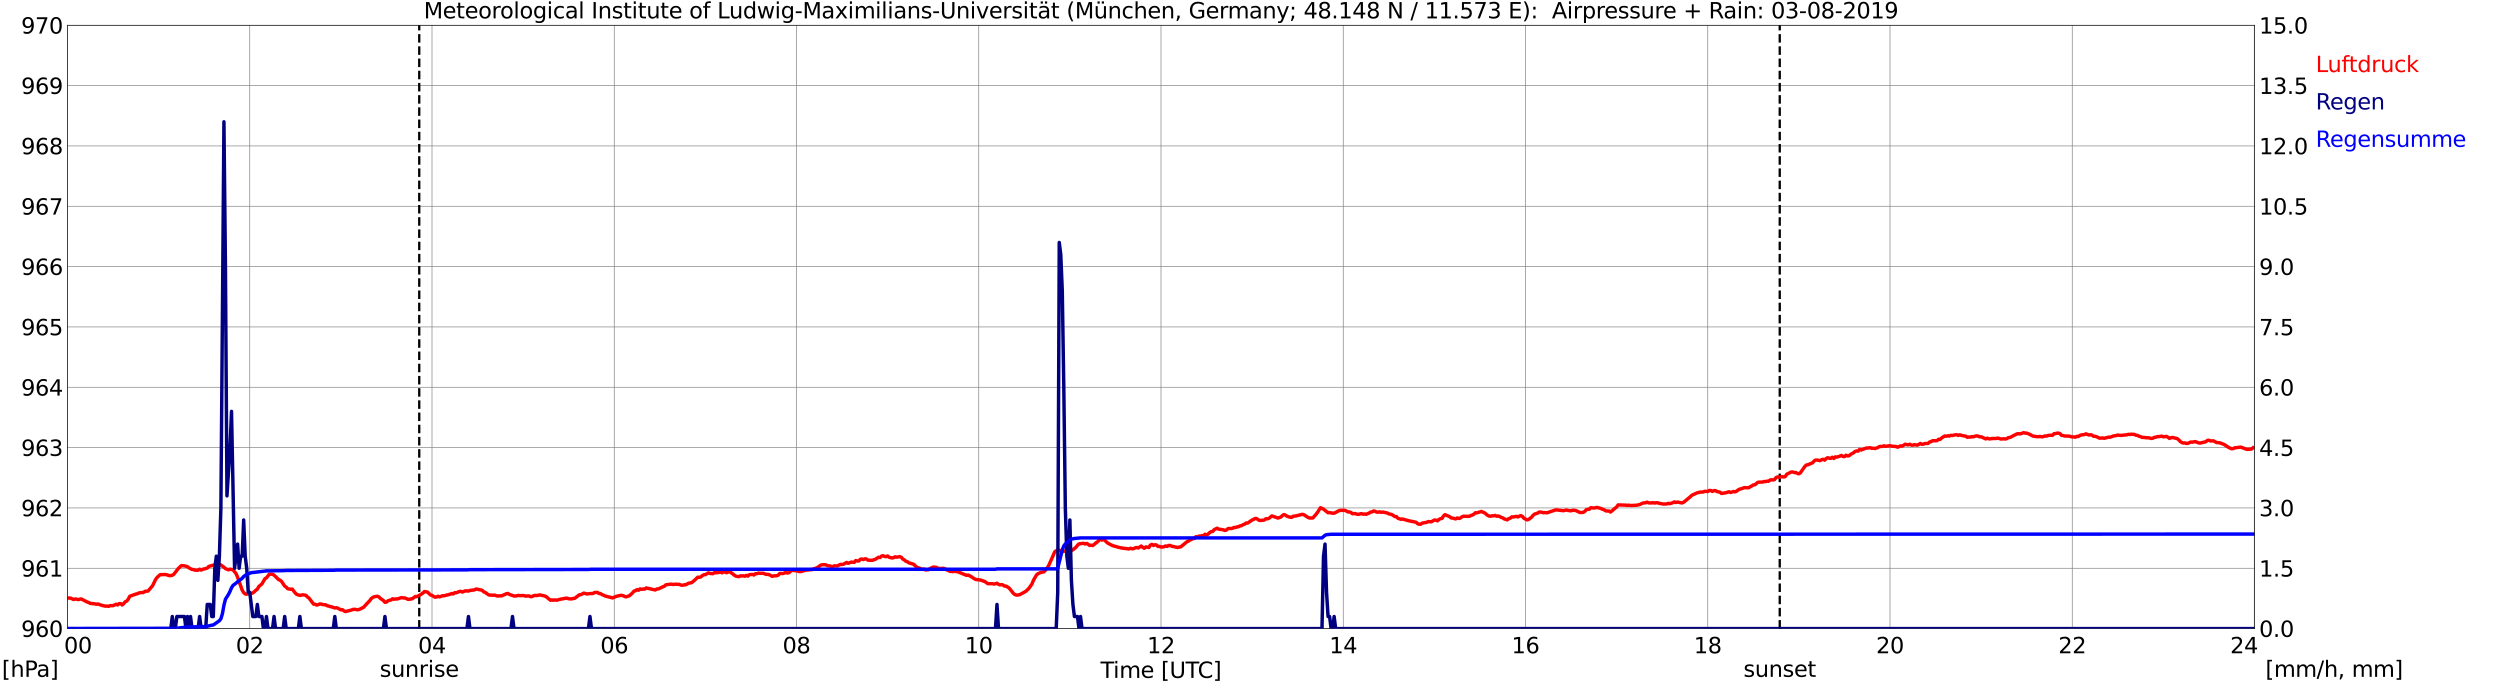 <?xml version="1.0" encoding="utf-8" standalone="no"?>
<!DOCTYPE svg PUBLIC "-//W3C//DTD SVG 1.1//EN"
  "http://www.w3.org/Graphics/SVG/1.1/DTD/svg11.dtd">
<svg xmlns:xlink="http://www.w3.org/1999/xlink" width="1085.4pt" height="296.64pt" viewBox="0 0 1085.4 296.64" xmlns="http://www.w3.org/2000/svg" version="1.1">
 <defs>
  <style type="text/css">*{stroke-linejoin: round; stroke-linecap: butt}</style>
 </defs>
 <g id="figure_1">
  <g id="patch_1">
   <path d="M 0 296.64 
L 1085.4 296.64 
L 1085.4 0 
L 0 0 
z
" style="fill: #ffffff"/>
  </g>
  <g id="axes_1">
   <g id="patch_2">
    <path d="M 29.306 272.909 
L 978.814 272.909 
L 978.814 10.976 
L 29.306 10.976 
z
" style="fill: #ffffff"/>
   </g>
   <g id="patch_3">
    <path d="M 978.814 272.909 
L 978.814 272.909 
L 978.814 10.976 
L 978.814 10.976 
z
" clip-path="url(#p71b46a11fd)" style="fill: #d3d3d3; opacity: 0.25; stroke: #d3d3d3; stroke-linejoin: miter"/>
   </g>
   <g id="matplotlib.axis_1">
    <g id="xtick_1">
     <g id="line2d_1">
      <path d="M 29.306 272.909 
L 29.306 10.976 
" clip-path="url(#p71b46a11fd)" style="fill: none; stroke: #808080; stroke-width: 0.3; stroke-linecap: square"/>
     </g>
     <g id="line2d_2"/>
     <g id="text_1">
      <!--    00 -->
      <g transform="translate(18.733 283.627) scale(0.095 -0.095)">
       <defs>
        <path id="DejaVuSans-20" transform="scale(0.016)"/>
        <path id="DejaVuSans-30" d="M 2034 4250 
Q 1547 4250 1301 3770 
Q 1056 3291 1056 2328 
Q 1056 1369 1301 889 
Q 1547 409 2034 409 
Q 2525 409 2770 889 
Q 3016 1369 3016 2328 
Q 3016 3291 2770 3770 
Q 2525 4250 2034 4250 
z
M 2034 4750 
Q 2819 4750 3233 4129 
Q 3647 3509 3647 2328 
Q 3647 1150 3233 529 
Q 2819 -91 2034 -91 
Q 1250 -91 836 529 
Q 422 1150 422 2328 
Q 422 3509 836 4129 
Q 1250 4750 2034 4750 
z
" transform="scale(0.016)"/>
       </defs>
       <use xlink:href="#DejaVuSans-20"/>
       <use xlink:href="#DejaVuSans-20" transform="translate(31.787 0)"/>
       <use xlink:href="#DejaVuSans-20" transform="translate(63.574 0)"/>
       <use xlink:href="#DejaVuSans-30" transform="translate(95.361 0)"/>
       <use xlink:href="#DejaVuSans-30" transform="translate(158.984 0)"/>
      </g>
     </g>
    </g>
    <g id="xtick_2">
     <g id="line2d_3">
      <path d="M 108.431 272.909 
L 108.431 10.976 
" clip-path="url(#p71b46a11fd)" style="fill: none; stroke: #808080; stroke-width: 0.3; stroke-linecap: square"/>
     </g>
     <g id="line2d_4"/>
     <g id="text_2">
      <!-- 02 -->
      <g transform="translate(102.387 283.627) scale(0.095 -0.095)">
       <defs>
        <path id="DejaVuSans-32" d="M 1228 531 
L 3431 531 
L 3431 0 
L 469 0 
L 469 531 
Q 828 903 1448 1529 
Q 2069 2156 2228 2338 
Q 2531 2678 2651 2914 
Q 2772 3150 2772 3378 
Q 2772 3750 2511 3984 
Q 2250 4219 1831 4219 
Q 1534 4219 1204 4116 
Q 875 4013 500 3803 
L 500 4441 
Q 881 4594 1212 4672 
Q 1544 4750 1819 4750 
Q 2544 4750 2975 4387 
Q 3406 4025 3406 3419 
Q 3406 3131 3298 2873 
Q 3191 2616 2906 2266 
Q 2828 2175 2409 1742 
Q 1991 1309 1228 531 
z
" transform="scale(0.016)"/>
       </defs>
       <use xlink:href="#DejaVuSans-30"/>
       <use xlink:href="#DejaVuSans-32" transform="translate(63.623 0)"/>
      </g>
     </g>
    </g>
    <g id="xtick_3">
     <g id="line2d_5">
      <path d="M 187.557 272.909 
L 187.557 10.976 
" clip-path="url(#p71b46a11fd)" style="fill: none; stroke: #808080; stroke-width: 0.3; stroke-linecap: square"/>
     </g>
     <g id="line2d_6"/>
     <g id="text_3">
      <!-- 04 -->
      <g transform="translate(181.513 283.627) scale(0.095 -0.095)">
       <defs>
        <path id="DejaVuSans-34" d="M 2419 4116 
L 825 1625 
L 2419 1625 
L 2419 4116 
z
M 2253 4666 
L 3047 4666 
L 3047 1625 
L 3713 1625 
L 3713 1100 
L 3047 1100 
L 3047 0 
L 2419 0 
L 2419 1100 
L 313 1100 
L 313 1709 
L 2253 4666 
z
" transform="scale(0.016)"/>
       </defs>
       <use xlink:href="#DejaVuSans-30"/>
       <use xlink:href="#DejaVuSans-34" transform="translate(63.623 0)"/>
      </g>
     </g>
    </g>
    <g id="xtick_4">
     <g id="line2d_7">
      <path d="M 266.683 272.909 
L 266.683 10.976 
" clip-path="url(#p71b46a11fd)" style="fill: none; stroke: #808080; stroke-width: 0.3; stroke-linecap: square"/>
     </g>
     <g id="line2d_8"/>
     <g id="text_4">
      <!-- 06 -->
      <g transform="translate(260.638 283.627) scale(0.095 -0.095)">
       <defs>
        <path id="DejaVuSans-36" d="M 2113 2584 
Q 1688 2584 1439 2293 
Q 1191 2003 1191 1497 
Q 1191 994 1439 701 
Q 1688 409 2113 409 
Q 2538 409 2786 701 
Q 3034 994 3034 1497 
Q 3034 2003 2786 2293 
Q 2538 2584 2113 2584 
z
M 3366 4563 
L 3366 3988 
Q 3128 4100 2886 4159 
Q 2644 4219 2406 4219 
Q 1781 4219 1451 3797 
Q 1122 3375 1075 2522 
Q 1259 2794 1537 2939 
Q 1816 3084 2150 3084 
Q 2853 3084 3261 2657 
Q 3669 2231 3669 1497 
Q 3669 778 3244 343 
Q 2819 -91 2113 -91 
Q 1303 -91 875 529 
Q 447 1150 447 2328 
Q 447 3434 972 4092 
Q 1497 4750 2381 4750 
Q 2619 4750 2861 4703 
Q 3103 4656 3366 4563 
z
" transform="scale(0.016)"/>
       </defs>
       <use xlink:href="#DejaVuSans-30"/>
       <use xlink:href="#DejaVuSans-36" transform="translate(63.623 0)"/>
      </g>
     </g>
    </g>
    <g id="xtick_5">
     <g id="line2d_9">
      <path d="M 345.808 272.909 
L 345.808 10.976 
" clip-path="url(#p71b46a11fd)" style="fill: none; stroke: #808080; stroke-width: 0.3; stroke-linecap: square"/>
     </g>
     <g id="line2d_10"/>
     <g id="text_5">
      <!-- 08 -->
      <g transform="translate(339.764 283.627) scale(0.095 -0.095)">
       <defs>
        <path id="DejaVuSans-38" d="M 2034 2216 
Q 1584 2216 1326 1975 
Q 1069 1734 1069 1313 
Q 1069 891 1326 650 
Q 1584 409 2034 409 
Q 2484 409 2743 651 
Q 3003 894 3003 1313 
Q 3003 1734 2745 1975 
Q 2488 2216 2034 2216 
z
M 1403 2484 
Q 997 2584 770 2862 
Q 544 3141 544 3541 
Q 544 4100 942 4425 
Q 1341 4750 2034 4750 
Q 2731 4750 3128 4425 
Q 3525 4100 3525 3541 
Q 3525 3141 3298 2862 
Q 3072 2584 2669 2484 
Q 3125 2378 3379 2068 
Q 3634 1759 3634 1313 
Q 3634 634 3220 271 
Q 2806 -91 2034 -91 
Q 1263 -91 848 271 
Q 434 634 434 1313 
Q 434 1759 690 2068 
Q 947 2378 1403 2484 
z
M 1172 3481 
Q 1172 3119 1398 2916 
Q 1625 2713 2034 2713 
Q 2441 2713 2670 2916 
Q 2900 3119 2900 3481 
Q 2900 3844 2670 4047 
Q 2441 4250 2034 4250 
Q 1625 4250 1398 4047 
Q 1172 3844 1172 3481 
z
" transform="scale(0.016)"/>
       </defs>
       <use xlink:href="#DejaVuSans-30"/>
       <use xlink:href="#DejaVuSans-38" transform="translate(63.623 0)"/>
      </g>
     </g>
    </g>
    <g id="xtick_6">
     <g id="line2d_11">
      <path d="M 424.934 272.909 
L 424.934 10.976 
" clip-path="url(#p71b46a11fd)" style="fill: none; stroke: #808080; stroke-width: 0.3; stroke-linecap: square"/>
     </g>
     <g id="line2d_12"/>
     <g id="text_6">
      <!-- 10 -->
      <g transform="translate(418.89 283.627) scale(0.095 -0.095)">
       <defs>
        <path id="DejaVuSans-31" d="M 794 531 
L 1825 531 
L 1825 4091 
L 703 3866 
L 703 4441 
L 1819 4666 
L 2450 4666 
L 2450 531 
L 3481 531 
L 3481 0 
L 794 0 
L 794 531 
z
" transform="scale(0.016)"/>
       </defs>
       <use xlink:href="#DejaVuSans-31"/>
       <use xlink:href="#DejaVuSans-30" transform="translate(63.623 0)"/>
      </g>
     </g>
    </g>
    <g id="xtick_7">
     <g id="line2d_13">
      <path d="M 504.06 272.909 
L 504.06 10.976 
" clip-path="url(#p71b46a11fd)" style="fill: none; stroke: #808080; stroke-width: 0.3; stroke-linecap: square"/>
     </g>
     <g id="line2d_14"/>
     <g id="text_7">
      <!-- 12 -->
      <g transform="translate(498.015 283.627) scale(0.095 -0.095)">
       <use xlink:href="#DejaVuSans-31"/>
       <use xlink:href="#DejaVuSans-32" transform="translate(63.623 0)"/>
      </g>
     </g>
    </g>
    <g id="xtick_8">
     <g id="line2d_15">
      <path d="M 583.185 272.909 
L 583.185 10.976 
" clip-path="url(#p71b46a11fd)" style="fill: none; stroke: #808080; stroke-width: 0.3; stroke-linecap: square"/>
     </g>
     <g id="line2d_16"/>
     <g id="text_8">
      <!-- 14 -->
      <g transform="translate(577.141 283.627) scale(0.095 -0.095)">
       <use xlink:href="#DejaVuSans-31"/>
       <use xlink:href="#DejaVuSans-34" transform="translate(63.623 0)"/>
      </g>
     </g>
    </g>
    <g id="xtick_9">
     <g id="line2d_17">
      <path d="M 662.311 272.909 
L 662.311 10.976 
" clip-path="url(#p71b46a11fd)" style="fill: none; stroke: #808080; stroke-width: 0.3; stroke-linecap: square"/>
     </g>
     <g id="line2d_18"/>
     <g id="text_9">
      <!-- 16 -->
      <g transform="translate(656.267 283.627) scale(0.095 -0.095)">
       <use xlink:href="#DejaVuSans-31"/>
       <use xlink:href="#DejaVuSans-36" transform="translate(63.623 0)"/>
      </g>
     </g>
    </g>
    <g id="xtick_10">
     <g id="line2d_19">
      <path d="M 741.437 272.909 
L 741.437 10.976 
" clip-path="url(#p71b46a11fd)" style="fill: none; stroke: #808080; stroke-width: 0.3; stroke-linecap: square"/>
     </g>
     <g id="line2d_20"/>
     <g id="text_10">
      <!-- 18 -->
      <g transform="translate(735.392 283.627) scale(0.095 -0.095)">
       <use xlink:href="#DejaVuSans-31"/>
       <use xlink:href="#DejaVuSans-38" transform="translate(63.623 0)"/>
      </g>
     </g>
    </g>
    <g id="xtick_11">
     <g id="line2d_21">
      <path d="M 820.562 272.909 
L 820.562 10.976 
" clip-path="url(#p71b46a11fd)" style="fill: none; stroke: #808080; stroke-width: 0.3; stroke-linecap: square"/>
     </g>
     <g id="line2d_22"/>
     <g id="text_11">
      <!-- 20 -->
      <g transform="translate(814.518 283.627) scale(0.095 -0.095)">
       <use xlink:href="#DejaVuSans-32"/>
       <use xlink:href="#DejaVuSans-30" transform="translate(63.623 0)"/>
      </g>
     </g>
    </g>
    <g id="xtick_12">
     <g id="line2d_23">
      <path d="M 899.688 272.909 
L 899.688 10.976 
" clip-path="url(#p71b46a11fd)" style="fill: none; stroke: #808080; stroke-width: 0.3; stroke-linecap: square"/>
     </g>
     <g id="line2d_24"/>
     <g id="text_12">
      <!-- 22 -->
      <g transform="translate(893.644 283.627) scale(0.095 -0.095)">
       <use xlink:href="#DejaVuSans-32"/>
       <use xlink:href="#DejaVuSans-32" transform="translate(63.623 0)"/>
      </g>
     </g>
    </g>
    <g id="xtick_13">
     <g id="line2d_25">
      <path d="M 978.814 272.909 
L 978.814 10.976 
" clip-path="url(#p71b46a11fd)" style="fill: none; stroke: #808080; stroke-width: 0.3; stroke-linecap: square"/>
     </g>
     <g id="line2d_26"/>
     <g id="text_13">
      <!-- 24    -->
      <g transform="translate(968.241 283.627) scale(0.095 -0.095)">
       <use xlink:href="#DejaVuSans-32"/>
       <use xlink:href="#DejaVuSans-34" transform="translate(63.623 0)"/>
       <use xlink:href="#DejaVuSans-20" transform="translate(127.246 0)"/>
       <use xlink:href="#DejaVuSans-20" transform="translate(159.033 0)"/>
       <use xlink:href="#DejaVuSans-20" transform="translate(190.82 0)"/>
      </g>
     </g>
    </g>
    <g id="text_14">
     <!-- Time [UTC] -->
     <g transform="translate(477.806 294.322) scale(0.095 -0.095)">
      <defs>
       <path id="DejaVuSans-54" d="M -19 4666 
L 3928 4666 
L 3928 4134 
L 2272 4134 
L 2272 0 
L 1638 0 
L 1638 4134 
L -19 4134 
L -19 4666 
z
" transform="scale(0.016)"/>
       <path id="DejaVuSans-69" d="M 603 3500 
L 1178 3500 
L 1178 0 
L 603 0 
L 603 3500 
z
M 603 4863 
L 1178 4863 
L 1178 4134 
L 603 4134 
L 603 4863 
z
" transform="scale(0.016)"/>
       <path id="DejaVuSans-6d" d="M 3328 2828 
Q 3544 3216 3844 3400 
Q 4144 3584 4550 3584 
Q 5097 3584 5394 3201 
Q 5691 2819 5691 2113 
L 5691 0 
L 5113 0 
L 5113 2094 
Q 5113 2597 4934 2840 
Q 4756 3084 4391 3084 
Q 3944 3084 3684 2787 
Q 3425 2491 3425 1978 
L 3425 0 
L 2847 0 
L 2847 2094 
Q 2847 2600 2669 2842 
Q 2491 3084 2119 3084 
Q 1678 3084 1418 2786 
Q 1159 2488 1159 1978 
L 1159 0 
L 581 0 
L 581 3500 
L 1159 3500 
L 1159 2956 
Q 1356 3278 1631 3431 
Q 1906 3584 2284 3584 
Q 2666 3584 2933 3390 
Q 3200 3197 3328 2828 
z
" transform="scale(0.016)"/>
       <path id="DejaVuSans-65" d="M 3597 1894 
L 3597 1613 
L 953 1613 
Q 991 1019 1311 708 
Q 1631 397 2203 397 
Q 2534 397 2845 478 
Q 3156 559 3463 722 
L 3463 178 
Q 3153 47 2828 -22 
Q 2503 -91 2169 -91 
Q 1331 -91 842 396 
Q 353 884 353 1716 
Q 353 2575 817 3079 
Q 1281 3584 2069 3584 
Q 2775 3584 3186 3129 
Q 3597 2675 3597 1894 
z
M 3022 2063 
Q 3016 2534 2758 2815 
Q 2500 3097 2075 3097 
Q 1594 3097 1305 2825 
Q 1016 2553 972 2059 
L 3022 2063 
z
" transform="scale(0.016)"/>
       <path id="DejaVuSans-5b" d="M 550 4863 
L 1875 4863 
L 1875 4416 
L 1125 4416 
L 1125 -397 
L 1875 -397 
L 1875 -844 
L 550 -844 
L 550 4863 
z
" transform="scale(0.016)"/>
       <path id="DejaVuSans-55" d="M 556 4666 
L 1191 4666 
L 1191 1831 
Q 1191 1081 1462 751 
Q 1734 422 2344 422 
Q 2950 422 3222 751 
Q 3494 1081 3494 1831 
L 3494 4666 
L 4128 4666 
L 4128 1753 
Q 4128 841 3676 375 
Q 3225 -91 2344 -91 
Q 1459 -91 1007 375 
Q 556 841 556 1753 
L 556 4666 
z
" transform="scale(0.016)"/>
       <path id="DejaVuSans-43" d="M 4122 4306 
L 4122 3641 
Q 3803 3938 3442 4084 
Q 3081 4231 2675 4231 
Q 1875 4231 1450 3742 
Q 1025 3253 1025 2328 
Q 1025 1406 1450 917 
Q 1875 428 2675 428 
Q 3081 428 3442 575 
Q 3803 722 4122 1019 
L 4122 359 
Q 3791 134 3420 21 
Q 3050 -91 2638 -91 
Q 1578 -91 968 557 
Q 359 1206 359 2328 
Q 359 3453 968 4101 
Q 1578 4750 2638 4750 
Q 3056 4750 3426 4639 
Q 3797 4528 4122 4306 
z
" transform="scale(0.016)"/>
       <path id="DejaVuSans-5d" d="M 1947 4863 
L 1947 -844 
L 622 -844 
L 622 -397 
L 1369 -397 
L 1369 4416 
L 622 4416 
L 622 4863 
L 1947 4863 
z
" transform="scale(0.016)"/>
      </defs>
      <use xlink:href="#DejaVuSans-54"/>
      <use xlink:href="#DejaVuSans-69" transform="translate(57.959 0)"/>
      <use xlink:href="#DejaVuSans-6d" transform="translate(85.742 0)"/>
      <use xlink:href="#DejaVuSans-65" transform="translate(183.154 0)"/>
      <use xlink:href="#DejaVuSans-20" transform="translate(244.678 0)"/>
      <use xlink:href="#DejaVuSans-5b" transform="translate(276.465 0)"/>
      <use xlink:href="#DejaVuSans-55" transform="translate(315.479 0)"/>
      <use xlink:href="#DejaVuSans-54" transform="translate(388.672 0)"/>
      <use xlink:href="#DejaVuSans-43" transform="translate(443.881 0)"/>
      <use xlink:href="#DejaVuSans-5d" transform="translate(513.705 0)"/>
     </g>
    </g>
   </g>
   <g id="matplotlib.axis_2">
    <g id="ytick_1">
     <g id="line2d_27">
      <path d="M 29.306 272.909 
L 978.814 272.909 
" clip-path="url(#p71b46a11fd)" style="fill: none; stroke: #808080; stroke-width: 0.3; stroke-linecap: square"/>
     </g>
     <g id="line2d_28"/>
     <g id="text_15">
      <!-- 960 -->
      <g transform="translate(9.173 276.518) scale(0.095 -0.095)">
       <defs>
        <path id="DejaVuSans-39" d="M 703 97 
L 703 672 
Q 941 559 1184 500 
Q 1428 441 1663 441 
Q 2288 441 2617 861 
Q 2947 1281 2994 2138 
Q 2813 1869 2534 1725 
Q 2256 1581 1919 1581 
Q 1219 1581 811 2004 
Q 403 2428 403 3163 
Q 403 3881 828 4315 
Q 1253 4750 1959 4750 
Q 2769 4750 3195 4129 
Q 3622 3509 3622 2328 
Q 3622 1225 3098 567 
Q 2575 -91 1691 -91 
Q 1453 -91 1209 -44 
Q 966 3 703 97 
z
M 1959 2075 
Q 2384 2075 2632 2365 
Q 2881 2656 2881 3163 
Q 2881 3666 2632 3958 
Q 2384 4250 1959 4250 
Q 1534 4250 1286 3958 
Q 1038 3666 1038 3163 
Q 1038 2656 1286 2365 
Q 1534 2075 1959 2075 
z
" transform="scale(0.016)"/>
       </defs>
       <use xlink:href="#DejaVuSans-39"/>
       <use xlink:href="#DejaVuSans-36" transform="translate(63.623 0)"/>
       <use xlink:href="#DejaVuSans-30" transform="translate(127.246 0)"/>
      </g>
     </g>
    </g>
    <g id="ytick_2">
     <g id="line2d_29">
      <path d="M 29.306 246.715 
L 978.814 246.715 
" clip-path="url(#p71b46a11fd)" style="fill: none; stroke: #808080; stroke-width: 0.3; stroke-linecap: square"/>
     </g>
     <g id="line2d_30"/>
     <g id="text_16">
      <!-- 961 -->
      <g transform="translate(9.173 250.325) scale(0.095 -0.095)">
       <use xlink:href="#DejaVuSans-39"/>
       <use xlink:href="#DejaVuSans-36" transform="translate(63.623 0)"/>
       <use xlink:href="#DejaVuSans-31" transform="translate(127.246 0)"/>
      </g>
     </g>
    </g>
    <g id="ytick_3">
     <g id="line2d_31">
      <path d="M 29.306 220.522 
L 978.814 220.522 
" clip-path="url(#p71b46a11fd)" style="fill: none; stroke: #808080; stroke-width: 0.3; stroke-linecap: square"/>
     </g>
     <g id="line2d_32"/>
     <g id="text_17">
      <!-- 962 -->
      <g transform="translate(9.173 224.131) scale(0.095 -0.095)">
       <use xlink:href="#DejaVuSans-39"/>
       <use xlink:href="#DejaVuSans-36" transform="translate(63.623 0)"/>
       <use xlink:href="#DejaVuSans-32" transform="translate(127.246 0)"/>
      </g>
     </g>
    </g>
    <g id="ytick_4">
     <g id="line2d_33">
      <path d="M 29.306 194.329 
L 978.814 194.329 
" clip-path="url(#p71b46a11fd)" style="fill: none; stroke: #808080; stroke-width: 0.3; stroke-linecap: square"/>
     </g>
     <g id="line2d_34"/>
     <g id="text_18">
      <!-- 963 -->
      <g transform="translate(9.173 197.938) scale(0.095 -0.095)">
       <defs>
        <path id="DejaVuSans-33" d="M 2597 2516 
Q 3050 2419 3304 2112 
Q 3559 1806 3559 1356 
Q 3559 666 3084 287 
Q 2609 -91 1734 -91 
Q 1441 -91 1130 -33 
Q 819 25 488 141 
L 488 750 
Q 750 597 1062 519 
Q 1375 441 1716 441 
Q 2309 441 2620 675 
Q 2931 909 2931 1356 
Q 2931 1769 2642 2001 
Q 2353 2234 1838 2234 
L 1294 2234 
L 1294 2753 
L 1863 2753 
Q 2328 2753 2575 2939 
Q 2822 3125 2822 3475 
Q 2822 3834 2567 4026 
Q 2313 4219 1838 4219 
Q 1578 4219 1281 4162 
Q 984 4106 628 3988 
L 628 4550 
Q 988 4650 1302 4700 
Q 1616 4750 1894 4750 
Q 2613 4750 3031 4423 
Q 3450 4097 3450 3541 
Q 3450 3153 3228 2886 
Q 3006 2619 2597 2516 
z
" transform="scale(0.016)"/>
       </defs>
       <use xlink:href="#DejaVuSans-39"/>
       <use xlink:href="#DejaVuSans-36" transform="translate(63.623 0)"/>
       <use xlink:href="#DejaVuSans-33" transform="translate(127.246 0)"/>
      </g>
     </g>
    </g>
    <g id="ytick_5">
     <g id="line2d_35">
      <path d="M 29.306 168.136 
L 978.814 168.136 
" clip-path="url(#p71b46a11fd)" style="fill: none; stroke: #808080; stroke-width: 0.3; stroke-linecap: square"/>
     </g>
     <g id="line2d_36"/>
     <g id="text_19">
      <!-- 964 -->
      <g transform="translate(9.173 171.745) scale(0.095 -0.095)">
       <use xlink:href="#DejaVuSans-39"/>
       <use xlink:href="#DejaVuSans-36" transform="translate(63.623 0)"/>
       <use xlink:href="#DejaVuSans-34" transform="translate(127.246 0)"/>
      </g>
     </g>
    </g>
    <g id="ytick_6">
     <g id="line2d_37">
      <path d="M 29.306 141.942 
L 978.814 141.942 
" clip-path="url(#p71b46a11fd)" style="fill: none; stroke: #808080; stroke-width: 0.3; stroke-linecap: square"/>
     </g>
     <g id="line2d_38"/>
     <g id="text_20">
      <!-- 965 -->
      <g transform="translate(9.173 145.551) scale(0.095 -0.095)">
       <defs>
        <path id="DejaVuSans-35" d="M 691 4666 
L 3169 4666 
L 3169 4134 
L 1269 4134 
L 1269 2991 
Q 1406 3038 1543 3061 
Q 1681 3084 1819 3084 
Q 2600 3084 3056 2656 
Q 3513 2228 3513 1497 
Q 3513 744 3044 326 
Q 2575 -91 1722 -91 
Q 1428 -91 1123 -41 
Q 819 9 494 109 
L 494 744 
Q 775 591 1075 516 
Q 1375 441 1709 441 
Q 2250 441 2565 725 
Q 2881 1009 2881 1497 
Q 2881 1984 2565 2268 
Q 2250 2553 1709 2553 
Q 1456 2553 1204 2497 
Q 953 2441 691 2322 
L 691 4666 
z
" transform="scale(0.016)"/>
       </defs>
       <use xlink:href="#DejaVuSans-39"/>
       <use xlink:href="#DejaVuSans-36" transform="translate(63.623 0)"/>
       <use xlink:href="#DejaVuSans-35" transform="translate(127.246 0)"/>
      </g>
     </g>
    </g>
    <g id="ytick_7">
     <g id="line2d_39">
      <path d="M 29.306 115.749 
L 978.814 115.749 
" clip-path="url(#p71b46a11fd)" style="fill: none; stroke: #808080; stroke-width: 0.3; stroke-linecap: square"/>
     </g>
     <g id="line2d_40"/>
     <g id="text_21">
      <!-- 966 -->
      <g transform="translate(9.173 119.358) scale(0.095 -0.095)">
       <use xlink:href="#DejaVuSans-39"/>
       <use xlink:href="#DejaVuSans-36" transform="translate(63.623 0)"/>
       <use xlink:href="#DejaVuSans-36" transform="translate(127.246 0)"/>
      </g>
     </g>
    </g>
    <g id="ytick_8">
     <g id="line2d_41">
      <path d="M 29.306 89.556 
L 978.814 89.556 
" clip-path="url(#p71b46a11fd)" style="fill: none; stroke: #808080; stroke-width: 0.3; stroke-linecap: square"/>
     </g>
     <g id="line2d_42"/>
     <g id="text_22">
      <!-- 967 -->
      <g transform="translate(9.173 93.165) scale(0.095 -0.095)">
       <defs>
        <path id="DejaVuSans-37" d="M 525 4666 
L 3525 4666 
L 3525 4397 
L 1831 0 
L 1172 0 
L 2766 4134 
L 525 4134 
L 525 4666 
z
" transform="scale(0.016)"/>
       </defs>
       <use xlink:href="#DejaVuSans-39"/>
       <use xlink:href="#DejaVuSans-36" transform="translate(63.623 0)"/>
       <use xlink:href="#DejaVuSans-37" transform="translate(127.246 0)"/>
      </g>
     </g>
    </g>
    <g id="ytick_9">
     <g id="line2d_43">
      <path d="M 29.306 63.362 
L 978.814 63.362 
" clip-path="url(#p71b46a11fd)" style="fill: none; stroke: #808080; stroke-width: 0.3; stroke-linecap: square"/>
     </g>
     <g id="line2d_44"/>
     <g id="text_23">
      <!-- 968 -->
      <g transform="translate(9.173 66.972) scale(0.095 -0.095)">
       <use xlink:href="#DejaVuSans-39"/>
       <use xlink:href="#DejaVuSans-36" transform="translate(63.623 0)"/>
       <use xlink:href="#DejaVuSans-38" transform="translate(127.246 0)"/>
      </g>
     </g>
    </g>
    <g id="ytick_10">
     <g id="line2d_45">
      <path d="M 29.306 37.169 
L 978.814 37.169 
" clip-path="url(#p71b46a11fd)" style="fill: none; stroke: #808080; stroke-width: 0.3; stroke-linecap: square"/>
     </g>
     <g id="line2d_46"/>
     <g id="text_24">
      <!-- 969 -->
      <g transform="translate(9.173 40.778) scale(0.095 -0.095)">
       <use xlink:href="#DejaVuSans-39"/>
       <use xlink:href="#DejaVuSans-36" transform="translate(63.623 0)"/>
       <use xlink:href="#DejaVuSans-39" transform="translate(127.246 0)"/>
      </g>
     </g>
    </g>
    <g id="ytick_11">
     <g id="line2d_47">
      <path d="M 29.306 10.976 
L 978.814 10.976 
" clip-path="url(#p71b46a11fd)" style="fill: none; stroke: #808080; stroke-width: 0.3; stroke-linecap: square"/>
     </g>
     <g id="line2d_48"/>
     <g id="text_25">
      <!-- 970 -->
      <g transform="translate(9.173 14.585) scale(0.095 -0.095)">
       <use xlink:href="#DejaVuSans-39"/>
       <use xlink:href="#DejaVuSans-37" transform="translate(63.623 0)"/>
       <use xlink:href="#DejaVuSans-30" transform="translate(127.246 0)"/>
      </g>
     </g>
    </g>
   </g>
   <g id="line2d_49">
    <path d="M 182.018 272.909 
L 182.018 10.976 
" clip-path="url(#p71b46a11fd)" style="fill: none; stroke-dasharray: 3.7,1.6; stroke-dashoffset: 0; stroke: #000000"/>
   </g>
   <g id="line2d_50">
    <path d="M 772.691 272.909 
L 772.691 10.976 
" clip-path="url(#p71b46a11fd)" style="fill: none; stroke-dasharray: 3.7,1.6; stroke-dashoffset: 0; stroke: #000000"/>
   </g>
   <g id="line2d_51">
    <path d="M 29.306 259.638 
L 30.625 259.655 
L 31.943 260.284 
L 32.603 260.074 
L 33.262 260.126 
L 33.921 260.336 
L 35.24 260.022 
L 37.878 261.384 
L 38.537 261.593 
L 39.197 261.96 
L 41.175 262.17 
L 41.834 262.327 
L 42.493 262.222 
L 44.472 262.903 
L 45.79 263.165 
L 46.45 263.113 
L 47.109 263.27 
L 47.768 262.955 
L 49.087 262.955 
L 50.406 262.327 
L 51.065 262.641 
L 51.725 262.065 
L 52.384 262.065 
L 53.043 262.641 
L 53.703 262.065 
L 54.362 261.279 
L 55.022 260.965 
L 55.681 260.126 
L 56.34 258.869 
L 58.978 257.926 
L 59.637 257.769 
L 60.297 257.455 
L 60.956 257.298 
L 62.275 257.245 
L 62.934 256.721 
L 64.253 256.617 
L 66.231 254.312 
L 67.55 251.587 
L 68.209 250.697 
L 69.528 249.492 
L 71.506 249.44 
L 72.166 249.492 
L 73.484 249.911 
L 74.144 249.911 
L 74.803 249.754 
L 75.462 249.335 
L 77.441 246.768 
L 78.759 245.563 
L 80.078 245.668 
L 81.397 246.034 
L 82.056 246.558 
L 83.375 247.239 
L 84.034 247.292 
L 84.694 247.554 
L 86.013 247.554 
L 86.672 247.135 
L 87.331 247.501 
L 87.991 247.187 
L 89.969 246.663 
L 90.628 245.93 
L 93.266 245.196 
L 93.925 245.196 
L 94.584 245.039 
L 95.903 245.249 
L 96.563 245.825 
L 97.222 246.244 
L 97.881 246.873 
L 99.2 247.397 
L 99.86 247.082 
L 101.178 247.397 
L 102.497 249.073 
L 103.156 250.592 
L 105.135 256.197 
L 105.794 257.298 
L 106.453 257.874 
L 107.113 257.979 
L 108.431 257.612 
L 109.091 257.664 
L 109.75 257.402 
L 110.41 256.931 
L 111.069 256.25 
L 111.728 255.778 
L 112.388 254.626 
L 113.707 253.526 
L 115.025 251.273 
L 115.685 250.854 
L 117.003 249.23 
L 118.322 249.335 
L 118.982 249.702 
L 120.96 251.64 
L 121.619 251.902 
L 122.278 252.478 
L 123.597 254.469 
L 124.257 254.888 
L 124.916 255.621 
L 126.235 255.831 
L 126.894 255.778 
L 128.213 257.507 
L 128.872 258.083 
L 130.191 258.502 
L 131.51 258.241 
L 132.829 258.45 
L 133.488 259.184 
L 134.147 259.655 
L 136.125 262.274 
L 136.785 262.327 
L 137.444 262.693 
L 138.104 262.536 
L 138.763 262.222 
L 139.422 262.222 
L 140.082 262.484 
L 141.4 262.589 
L 142.06 263.008 
L 142.719 263.113 
L 143.379 263.374 
L 144.038 263.479 
L 145.357 263.951 
L 146.016 263.846 
L 146.676 264.055 
L 147.994 264.789 
L 148.654 264.684 
L 149.313 265.208 
L 149.972 265.522 
L 152.61 264.841 
L 153.269 264.579 
L 153.929 264.527 
L 155.247 264.736 
L 155.907 264.632 
L 157.885 263.636 
L 159.204 262.17 
L 160.523 260.807 
L 161.182 259.865 
L 161.841 259.393 
L 162.501 259.079 
L 163.819 258.869 
L 164.479 259.131 
L 165.138 259.812 
L 166.457 260.703 
L 167.116 261.489 
L 167.776 261.384 
L 168.435 260.86 
L 169.094 260.598 
L 169.754 260.493 
L 170.413 259.969 
L 171.073 260.179 
L 171.732 260.022 
L 172.391 260.074 
L 174.37 259.445 
L 175.029 259.603 
L 175.688 259.603 
L 176.348 259.812 
L 177.007 260.179 
L 177.666 260.231 
L 178.326 260.022 
L 178.985 259.969 
L 180.304 258.974 
L 180.963 259.026 
L 182.282 258.345 
L 183.601 257.507 
L 184.26 256.826 
L 185.579 257.036 
L 186.898 258.293 
L 187.557 258.502 
L 188.876 259.288 
L 189.535 259.184 
L 190.195 258.869 
L 190.854 259.131 
L 192.173 258.66 
L 192.832 258.66 
L 194.81 258.136 
L 195.47 257.979 
L 196.129 257.664 
L 196.788 257.874 
L 197.448 257.298 
L 198.107 257.35 
L 199.426 256.826 
L 200.085 256.721 
L 200.745 257.036 
L 202.063 256.512 
L 203.382 256.617 
L 204.042 256.355 
L 206.02 256.093 
L 206.679 255.726 
L 209.317 256.25 
L 209.976 256.931 
L 210.635 257.193 
L 211.954 258.136 
L 212.614 258.398 
L 213.273 258.345 
L 213.932 258.45 
L 214.592 258.345 
L 215.91 258.764 
L 217.889 258.66 
L 219.867 257.769 
L 220.526 257.664 
L 221.186 258.083 
L 223.164 258.764 
L 223.823 258.764 
L 225.142 258.502 
L 225.801 258.607 
L 227.12 258.555 
L 228.439 258.817 
L 229.098 258.712 
L 229.757 258.764 
L 230.417 259.079 
L 231.076 258.974 
L 231.736 258.607 
L 232.395 258.502 
L 233.054 258.555 
L 234.373 258.293 
L 236.351 258.712 
L 237.011 258.974 
L 238.989 260.598 
L 239.648 260.493 
L 240.308 260.598 
L 240.967 260.441 
L 241.626 260.598 
L 243.604 260.074 
L 244.264 260.022 
L 245.583 259.707 
L 246.242 259.707 
L 246.901 259.969 
L 248.22 260.022 
L 248.88 259.812 
L 249.539 259.76 
L 251.517 258.241 
L 252.176 258.188 
L 253.495 257.507 
L 254.814 257.874 
L 256.133 257.717 
L 257.451 257.664 
L 258.111 257.245 
L 259.43 257.193 
L 260.089 257.717 
L 260.748 257.717 
L 261.408 258.188 
L 262.067 258.398 
L 262.726 258.764 
L 266.023 259.603 
L 267.342 258.974 
L 269.32 258.502 
L 269.98 258.502 
L 270.639 258.66 
L 271.298 259.026 
L 271.958 259.131 
L 273.277 258.607 
L 274.595 257.455 
L 275.255 256.617 
L 275.914 256.459 
L 276.573 255.988 
L 277.233 256.25 
L 277.892 255.674 
L 278.552 255.883 
L 279.211 255.726 
L 279.87 255.778 
L 280.53 255.255 
L 284.486 256.145 
L 285.145 255.726 
L 285.805 255.674 
L 287.124 255.097 
L 287.783 254.731 
L 288.442 254.521 
L 289.102 253.892 
L 291.08 253.631 
L 291.739 253.631 
L 292.399 253.788 
L 293.058 253.631 
L 295.036 253.735 
L 295.696 254.05 
L 296.355 254.102 
L 297.014 253.892 
L 297.674 253.892 
L 298.992 253.211 
L 300.311 252.949 
L 301.63 251.849 
L 302.949 250.592 
L 303.608 250.644 
L 304.267 250.487 
L 304.927 249.911 
L 305.586 249.544 
L 306.246 249.492 
L 307.564 248.706 
L 308.224 248.968 
L 309.543 249.073 
L 310.202 248.549 
L 310.861 248.706 
L 312.18 248.497 
L 312.839 248.339 
L 313.499 248.706 
L 314.158 248.182 
L 315.477 248.654 
L 316.796 248.078 
L 317.455 248.706 
L 318.114 249.125 
L 318.774 249.702 
L 319.433 250.121 
L 320.752 250.383 
L 321.411 250.016 
L 322.73 250.016 
L 323.39 250.173 
L 324.049 249.806 
L 324.708 250.121 
L 325.368 249.492 
L 326.686 249.387 
L 327.346 249.649 
L 328.005 249.073 
L 328.665 249.073 
L 329.324 248.811 
L 329.983 248.916 
L 331.302 248.863 
L 332.621 249.387 
L 333.28 249.335 
L 333.94 249.492 
L 335.258 250.225 
L 335.918 250.016 
L 337.236 249.963 
L 337.896 249.702 
L 338.555 248.968 
L 339.874 249.02 
L 341.193 248.549 
L 341.852 248.811 
L 342.512 248.654 
L 343.83 247.554 
L 345.149 247.763 
L 345.808 247.816 
L 347.127 248.182 
L 347.787 248.13 
L 349.765 247.554 
L 351.083 247.449 
L 351.743 247.292 
L 352.402 247.344 
L 354.38 246.611 
L 355.04 246.296 
L 356.359 245.353 
L 357.018 245.196 
L 358.337 245.196 
L 359.655 245.72 
L 360.315 245.668 
L 360.974 246.034 
L 361.634 245.93 
L 362.293 245.668 
L 363.612 245.72 
L 364.271 245.301 
L 364.93 245.039 
L 365.59 245.092 
L 366.249 244.934 
L 367.568 244.201 
L 368.227 244.568 
L 369.546 244.044 
L 370.865 244.149 
L 371.524 243.363 
L 372.184 243.572 
L 372.843 243.572 
L 373.502 242.839 
L 374.162 242.682 
L 374.821 242.944 
L 375.481 242.629 
L 376.14 242.682 
L 376.799 243.206 
L 378.777 243.258 
L 380.096 242.786 
L 381.415 241.948 
L 382.074 242.053 
L 382.734 241.424 
L 383.393 241.267 
L 384.053 241.582 
L 384.712 241.686 
L 385.371 241.372 
L 386.031 241.948 
L 387.349 242.263 
L 388.009 242.105 
L 388.668 241.739 
L 389.328 241.896 
L 390.646 241.686 
L 391.306 241.948 
L 391.965 242.734 
L 392.624 243.101 
L 393.284 243.677 
L 393.943 243.887 
L 394.603 244.358 
L 396.581 244.934 
L 397.899 246.139 
L 398.559 246.506 
L 399.218 246.663 
L 399.878 246.977 
L 400.537 247.135 
L 401.196 247.082 
L 401.856 247.449 
L 403.175 247.344 
L 403.834 246.82 
L 405.153 246.192 
L 406.471 246.296 
L 407.131 246.663 
L 408.45 246.873 
L 409.109 246.715 
L 409.768 246.768 
L 410.428 247.03 
L 411.087 247.449 
L 411.746 247.658 
L 412.406 248.078 
L 413.065 248.025 
L 413.725 248.182 
L 414.384 247.973 
L 415.043 248.182 
L 415.703 248.182 
L 419.659 249.806 
L 420.318 249.649 
L 421.637 250.33 
L 422.956 251.221 
L 423.615 251.587 
L 425.593 251.797 
L 427.572 252.478 
L 428.89 253.421 
L 430.209 253.421 
L 430.869 253.421 
L 431.528 253.578 
L 432.187 253.473 
L 432.847 253.211 
L 433.506 253.683 
L 434.165 253.945 
L 434.825 253.788 
L 435.484 253.997 
L 436.144 254.469 
L 436.803 254.469 
L 438.122 255.307 
L 440.1 257.769 
L 440.759 258.188 
L 441.419 258.398 
L 442.737 258.188 
L 444.056 257.455 
L 445.375 256.721 
L 446.694 255.464 
L 448.012 253.578 
L 448.672 251.954 
L 449.991 249.649 
L 450.65 249.073 
L 451.969 248.497 
L 453.287 248.235 
L 454.606 246.611 
L 455.266 245.615 
L 457.244 241.163 
L 457.903 239.591 
L 458.563 239.119 
L 459.222 238.805 
L 460.541 239.067 
L 461.2 239.434 
L 461.859 239.381 
L 463.178 238.91 
L 463.838 239.015 
L 464.497 238.91 
L 465.156 239.067 
L 465.816 238.7 
L 467.134 237.6 
L 467.794 236.762 
L 468.453 236.133 
L 470.431 235.871 
L 471.091 236.186 
L 471.75 235.924 
L 472.409 236.291 
L 473.069 236.814 
L 473.728 236.657 
L 474.388 236.867 
L 475.047 236.395 
L 475.706 235.767 
L 476.366 235.348 
L 477.685 234.038 
L 478.344 234.457 
L 479.003 234.352 
L 479.663 234.509 
L 480.322 235.295 
L 480.981 235.819 
L 482.96 236.867 
L 485.597 237.6 
L 486.916 237.915 
L 490.213 238.334 
L 490.872 238.019 
L 491.532 238.281 
L 492.191 238.176 
L 492.85 237.862 
L 493.51 237.705 
L 494.169 237.915 
L 495.488 237.076 
L 496.147 237.653 
L 496.807 238.019 
L 497.466 237.443 
L 498.785 237.705 
L 499.444 236.657 
L 500.103 236.343 
L 500.763 236.814 
L 501.422 236.5 
L 502.082 236.605 
L 502.741 237.234 
L 503.4 237.234 
L 504.06 237.495 
L 504.719 237.495 
L 505.379 237.338 
L 506.038 237.024 
L 506.697 237.234 
L 507.357 236.814 
L 508.016 236.814 
L 508.675 237.129 
L 510.654 237.548 
L 511.313 237.705 
L 511.972 237.495 
L 512.632 237.443 
L 515.269 235.243 
L 515.929 234.928 
L 516.588 234.457 
L 517.247 234.247 
L 517.907 233.776 
L 518.566 233.776 
L 519.226 232.99 
L 519.885 233.2 
L 520.544 232.728 
L 521.204 232.728 
L 521.863 232.571 
L 522.522 232.571 
L 523.182 231.942 
L 523.841 232.309 
L 524.501 231.89 
L 525.16 231.261 
L 525.819 230.842 
L 526.479 230.738 
L 527.138 229.952 
L 528.457 229.323 
L 529.116 229.742 
L 531.094 230.004 
L 531.754 230.318 
L 532.413 230.161 
L 533.073 229.533 
L 533.732 229.428 
L 534.391 229.48 
L 535.051 229.376 
L 535.71 229.009 
L 536.369 229.061 
L 537.029 228.747 
L 537.688 228.694 
L 538.348 228.328 
L 539.007 228.223 
L 539.666 227.804 
L 540.326 227.594 
L 540.985 227.071 
L 541.644 227.123 
L 543.623 225.761 
L 544.282 225.499 
L 544.941 225.08 
L 545.601 225.132 
L 546.26 225.656 
L 546.919 225.97 
L 548.898 225.813 
L 549.557 225.237 
L 550.216 225.237 
L 550.876 225.08 
L 552.195 223.98 
L 554.832 224.923 
L 556.151 224.451 
L 556.81 223.77 
L 557.47 223.403 
L 558.129 223.665 
L 558.788 224.137 
L 560.107 224.556 
L 560.766 224.608 
L 561.426 224.137 
L 562.745 223.98 
L 565.382 223.299 
L 566.042 223.456 
L 568.02 224.713 
L 568.679 224.923 
L 569.998 224.87 
L 571.317 223.351 
L 571.976 222.513 
L 573.295 220.417 
L 574.613 221.046 
L 575.932 222.094 
L 576.592 222.618 
L 577.251 222.513 
L 577.91 222.722 
L 579.229 222.827 
L 581.207 221.779 
L 581.867 221.57 
L 583.845 221.57 
L 584.504 221.832 
L 585.164 222.251 
L 585.823 222.251 
L 586.482 222.46 
L 587.142 223.037 
L 588.46 222.984 
L 589.12 223.246 
L 589.779 223.299 
L 591.098 222.984 
L 591.757 223.246 
L 592.417 223.142 
L 593.076 223.299 
L 594.395 222.775 
L 595.054 222.303 
L 595.714 222.251 
L 596.373 221.832 
L 597.032 221.989 
L 597.692 222.356 
L 598.351 222.356 
L 599.011 222.199 
L 599.67 222.46 
L 600.329 222.303 
L 602.307 222.722 
L 602.967 223.089 
L 604.286 223.403 
L 605.604 224.294 
L 606.264 224.294 
L 606.923 225.027 
L 608.242 225.447 
L 608.901 225.342 
L 611.539 226.075 
L 614.836 226.756 
L 615.495 227.385 
L 616.154 227.594 
L 616.814 227.594 
L 617.473 227.123 
L 619.451 226.756 
L 620.111 226.442 
L 621.429 226.547 
L 622.748 225.761 
L 623.408 225.813 
L 624.067 226.128 
L 624.726 225.551 
L 625.386 225.185 
L 626.045 225.08 
L 626.705 224.032 
L 627.364 223.456 
L 629.342 224.294 
L 630.001 224.87 
L 630.661 224.923 
L 631.98 225.289 
L 632.639 224.87 
L 633.298 225.08 
L 633.958 224.975 
L 634.617 224.451 
L 635.276 224.137 
L 637.914 224.189 
L 638.573 223.823 
L 639.233 223.613 
L 639.892 223.246 
L 640.552 222.618 
L 641.211 222.67 
L 643.189 222.041 
L 643.848 222.408 
L 644.508 222.618 
L 645.827 223.718 
L 646.486 224.032 
L 647.145 224.137 
L 647.805 223.927 
L 648.464 223.98 
L 649.123 223.77 
L 649.783 224.137 
L 650.442 224.032 
L 651.102 224.242 
L 651.761 224.661 
L 652.42 224.818 
L 653.08 225.289 
L 654.399 225.708 
L 655.058 225.132 
L 655.717 224.975 
L 656.377 224.399 
L 657.036 224.451 
L 658.355 224.189 
L 659.014 224.451 
L 659.674 224.084 
L 660.333 223.875 
L 660.992 224.242 
L 661.652 225.027 
L 662.97 225.708 
L 663.63 225.551 
L 664.949 224.556 
L 665.608 223.718 
L 666.267 223.194 
L 667.586 222.775 
L 668.246 222.303 
L 668.905 222.303 
L 670.224 222.618 
L 670.883 222.513 
L 671.542 222.67 
L 675.499 221.36 
L 677.477 221.57 
L 678.796 221.727 
L 680.114 221.413 
L 680.774 221.622 
L 682.092 221.779 
L 682.752 221.518 
L 684.071 221.622 
L 685.389 222.251 
L 686.049 222.513 
L 687.368 222.46 
L 688.027 222.041 
L 688.686 221.308 
L 689.346 221.098 
L 690.005 221.098 
L 690.664 220.417 
L 691.983 220.575 
L 693.302 220.313 
L 694.621 220.627 
L 696.599 221.413 
L 697.258 221.832 
L 698.577 221.884 
L 699.236 222.303 
L 701.874 220.103 
L 702.533 219.213 
L 705.83 219.317 
L 706.49 219.422 
L 707.149 219.317 
L 707.808 219.474 
L 710.446 219.37 
L 711.765 219.108 
L 713.083 218.479 
L 713.743 218.322 
L 714.402 218.322 
L 715.062 218.008 
L 715.721 218.322 
L 717.04 218.374 
L 717.699 218.217 
L 718.358 218.427 
L 719.018 218.27 
L 719.677 218.27 
L 720.337 218.531 
L 722.315 218.846 
L 723.633 218.793 
L 724.293 218.531 
L 724.952 218.689 
L 726.271 218.27 
L 726.93 217.903 
L 727.59 218.165 
L 728.249 217.955 
L 730.227 218.374 
L 730.887 218.112 
L 733.524 215.965 
L 734.184 215.336 
L 734.843 214.864 
L 736.821 213.974 
L 738.14 213.66 
L 739.459 213.607 
L 740.118 213.293 
L 741.437 213.398 
L 742.096 212.926 
L 742.756 212.979 
L 743.415 213.345 
L 744.074 213.031 
L 744.734 212.979 
L 745.393 213.398 
L 746.712 213.66 
L 747.371 214.236 
L 749.349 213.921 
L 750.668 213.502 
L 751.327 213.817 
L 752.646 213.398 
L 753.306 213.555 
L 753.965 213.24 
L 754.624 212.717 
L 755.284 212.35 
L 755.943 212.245 
L 757.262 211.721 
L 759.24 211.774 
L 759.899 211.302 
L 760.559 210.988 
L 761.218 210.516 
L 761.878 210.464 
L 763.196 209.416 
L 763.856 209.311 
L 765.174 209.311 
L 765.834 209.05 
L 766.493 209.102 
L 767.153 208.892 
L 767.812 208.945 
L 768.471 208.421 
L 769.131 208.316 
L 769.79 208.368 
L 770.449 208.211 
L 771.109 207.321 
L 771.768 207.059 
L 772.428 207.216 
L 773.746 206.902 
L 774.406 207.111 
L 775.065 206.902 
L 775.725 205.906 
L 777.703 204.911 
L 778.362 204.911 
L 779.021 205.173 
L 779.681 205.121 
L 780.34 205.54 
L 781 205.697 
L 781.659 205.278 
L 783.637 202.449 
L 784.296 201.873 
L 784.956 201.768 
L 786.934 200.93 
L 787.593 200.196 
L 788.253 199.725 
L 788.912 199.725 
L 790.231 199.987 
L 790.89 199.568 
L 791.55 199.41 
L 792.209 199.777 
L 792.868 199.044 
L 793.528 198.729 
L 794.187 198.939 
L 794.847 198.991 
L 795.506 198.52 
L 796.165 199.044 
L 796.825 198.363 
L 797.484 198.467 
L 798.803 198.048 
L 799.462 197.734 
L 800.122 198.153 
L 800.781 198.258 
L 801.44 197.629 
L 802.1 197.944 
L 802.759 197.891 
L 803.419 197.315 
L 804.737 196.581 
L 805.397 196.005 
L 806.056 195.796 
L 806.715 195.848 
L 807.375 195.115 
L 808.034 195.377 
L 810.012 194.591 
L 811.99 194.381 
L 812.65 194.643 
L 813.309 194.591 
L 813.969 194.748 
L 815.287 194.329 
L 815.947 193.857 
L 817.265 193.805 
L 817.925 193.543 
L 818.584 193.805 
L 820.562 193.491 
L 821.222 193.7 
L 823.2 193.857 
L 823.859 194.172 
L 825.178 193.595 
L 825.837 193.7 
L 827.156 192.862 
L 828.475 193.176 
L 829.134 192.862 
L 829.794 193.229 
L 830.453 193.281 
L 831.112 193.072 
L 832.431 193.281 
L 833.75 192.548 
L 834.409 192.914 
L 835.069 192.81 
L 835.728 192.548 
L 837.047 192.548 
L 837.706 191.919 
L 838.366 191.762 
L 839.025 191.343 
L 840.344 191.343 
L 841.003 191.29 
L 841.663 190.714 
L 842.322 190.767 
L 842.981 190.138 
L 844.3 189.3 
L 844.959 189.405 
L 845.619 189.195 
L 846.278 189.352 
L 846.938 188.985 
L 847.597 189.09 
L 848.916 188.776 
L 849.575 188.776 
L 850.235 189.038 
L 850.894 188.776 
L 851.553 189.038 
L 853.531 189.405 
L 854.191 189.876 
L 854.85 189.719 
L 855.51 189.771 
L 856.169 189.562 
L 856.828 189.666 
L 857.488 189.352 
L 858.147 189.247 
L 858.806 189.352 
L 859.466 189.666 
L 860.125 189.614 
L 862.103 190.557 
L 862.763 190.243 
L 863.422 190.505 
L 864.082 190.557 
L 864.741 190.4 
L 866.719 190.347 
L 867.378 190.19 
L 868.697 190.609 
L 870.016 190.505 
L 870.675 190.609 
L 871.335 190.4 
L 871.994 189.981 
L 872.653 189.928 
L 875.291 188.566 
L 875.95 188.304 
L 877.269 188.357 
L 878.588 187.833 
L 879.247 188.042 
L 879.907 188.042 
L 881.225 188.566 
L 882.544 189.3 
L 884.522 189.614 
L 885.841 189.509 
L 886.5 189.666 
L 887.16 189.562 
L 887.819 189.247 
L 888.479 189.352 
L 889.138 189.09 
L 889.797 188.985 
L 891.116 188.985 
L 891.775 188.304 
L 892.435 188.252 
L 893.094 188.042 
L 893.754 188.042 
L 894.413 188.304 
L 895.072 189.038 
L 895.732 189.09 
L 896.391 189.3 
L 898.369 189.352 
L 899.688 189.719 
L 900.347 189.666 
L 901.007 189.824 
L 901.666 189.457 
L 902.326 189.509 
L 902.985 189.09 
L 903.644 188.828 
L 904.963 188.671 
L 905.622 188.357 
L 906.941 188.881 
L 907.601 188.723 
L 908.26 188.933 
L 908.919 189.405 
L 909.579 189.405 
L 910.238 189.614 
L 911.557 190.243 
L 912.876 190.138 
L 913.535 190.295 
L 915.513 189.771 
L 916.173 189.824 
L 917.491 189.3 
L 918.81 189.09 
L 919.469 188.881 
L 920.788 189.038 
L 923.426 188.776 
L 924.085 188.566 
L 924.745 188.619 
L 925.404 188.514 
L 926.723 188.619 
L 927.382 188.985 
L 928.041 189.038 
L 928.701 189.405 
L 929.36 189.562 
L 930.02 189.928 
L 930.679 189.876 
L 931.998 190.086 
L 932.657 190.033 
L 933.976 190.347 
L 934.635 190.295 
L 935.295 189.876 
L 935.954 189.824 
L 936.613 189.562 
L 937.273 189.562 
L 938.592 189.352 
L 939.251 189.666 
L 940.57 189.457 
L 941.229 189.824 
L 941.888 190.347 
L 942.548 190.033 
L 943.207 189.928 
L 945.185 190.4 
L 945.845 190.871 
L 946.504 191.605 
L 947.163 192.076 
L 947.823 192.338 
L 948.482 192.286 
L 949.142 192.495 
L 949.801 192.495 
L 951.12 191.919 
L 951.779 191.971 
L 953.098 191.71 
L 954.417 192.233 
L 955.076 192.391 
L 957.714 191.762 
L 958.373 191.186 
L 959.032 191.133 
L 959.692 191.448 
L 961.01 191.395 
L 962.329 192.129 
L 963.648 192.233 
L 965.626 192.967 
L 967.604 194.276 
L 968.923 194.853 
L 969.582 194.748 
L 970.242 194.434 
L 972.879 194.119 
L 975.517 195.115 
L 976.836 195.01 
L 977.495 194.984 
L 978.154 194.416 
L 978.154 194.416 
" clip-path="url(#p71b46a11fd)" style="fill: none; stroke: #ff0000; stroke-width: 1.5; stroke-linecap: square"/>
   </g>
   <g id="patch_4">
    <path d="M 29.306 272.909 
L 29.306 10.976 
" style="fill: none; stroke: #000000; stroke-width: 0.3; stroke-linejoin: miter; stroke-linecap: square"/>
   </g>
   <g id="patch_5">
    <path d="M 29.306 272.909 
L 978.814 272.909 
" style="fill: none; stroke: #000000; stroke-width: 0.3; stroke-linejoin: miter; stroke-linecap: square"/>
   </g>
   <g id="patch_6">
    <path d="M 29.306 10.976 
L 978.814 10.976 
" style="fill: none; stroke: #000000; stroke-width: 0.3; stroke-linejoin: miter; stroke-linecap: square"/>
   </g>
   <g id="text_26">
    <!-- sunrise -->
    <g transform="translate(164.854 293.863) scale(0.095 -0.095)">
     <defs>
      <path id="DejaVuSans-73" d="M 2834 3397 
L 2834 2853 
Q 2591 2978 2328 3040 
Q 2066 3103 1784 3103 
Q 1356 3103 1142 2972 
Q 928 2841 928 2578 
Q 928 2378 1081 2264 
Q 1234 2150 1697 2047 
L 1894 2003 
Q 2506 1872 2764 1633 
Q 3022 1394 3022 966 
Q 3022 478 2636 193 
Q 2250 -91 1575 -91 
Q 1294 -91 989 -36 
Q 684 19 347 128 
L 347 722 
Q 666 556 975 473 
Q 1284 391 1588 391 
Q 1994 391 2212 530 
Q 2431 669 2431 922 
Q 2431 1156 2273 1281 
Q 2116 1406 1581 1522 
L 1381 1569 
Q 847 1681 609 1914 
Q 372 2147 372 2553 
Q 372 3047 722 3315 
Q 1072 3584 1716 3584 
Q 2034 3584 2315 3537 
Q 2597 3491 2834 3397 
z
" transform="scale(0.016)"/>
      <path id="DejaVuSans-75" d="M 544 1381 
L 544 3500 
L 1119 3500 
L 1119 1403 
Q 1119 906 1312 657 
Q 1506 409 1894 409 
Q 2359 409 2629 706 
Q 2900 1003 2900 1516 
L 2900 3500 
L 3475 3500 
L 3475 0 
L 2900 0 
L 2900 538 
Q 2691 219 2414 64 
Q 2138 -91 1772 -91 
Q 1169 -91 856 284 
Q 544 659 544 1381 
z
M 1991 3584 
L 1991 3584 
z
" transform="scale(0.016)"/>
      <path id="DejaVuSans-6e" d="M 3513 2113 
L 3513 0 
L 2938 0 
L 2938 2094 
Q 2938 2591 2744 2837 
Q 2550 3084 2163 3084 
Q 1697 3084 1428 2787 
Q 1159 2491 1159 1978 
L 1159 0 
L 581 0 
L 581 3500 
L 1159 3500 
L 1159 2956 
Q 1366 3272 1645 3428 
Q 1925 3584 2291 3584 
Q 2894 3584 3203 3211 
Q 3513 2838 3513 2113 
z
" transform="scale(0.016)"/>
      <path id="DejaVuSans-72" d="M 2631 2963 
Q 2534 3019 2420 3045 
Q 2306 3072 2169 3072 
Q 1681 3072 1420 2755 
Q 1159 2438 1159 1844 
L 1159 0 
L 581 0 
L 581 3500 
L 1159 3500 
L 1159 2956 
Q 1341 3275 1631 3429 
Q 1922 3584 2338 3584 
Q 2397 3584 2469 3576 
Q 2541 3569 2628 3553 
L 2631 2963 
z
" transform="scale(0.016)"/>
     </defs>
     <use xlink:href="#DejaVuSans-73"/>
     <use xlink:href="#DejaVuSans-75" transform="translate(52.1 0)"/>
     <use xlink:href="#DejaVuSans-6e" transform="translate(115.479 0)"/>
     <use xlink:href="#DejaVuSans-72" transform="translate(178.857 0)"/>
     <use xlink:href="#DejaVuSans-69" transform="translate(219.971 0)"/>
     <use xlink:href="#DejaVuSans-73" transform="translate(247.754 0)"/>
     <use xlink:href="#DejaVuSans-65" transform="translate(299.854 0)"/>
    </g>
   </g>
   <g id="text_27">
    <!-- sunset -->
    <g transform="translate(756.937 293.863) scale(0.095 -0.095)">
     <defs>
      <path id="DejaVuSans-74" d="M 1172 4494 
L 1172 3500 
L 2356 3500 
L 2356 3053 
L 1172 3053 
L 1172 1153 
Q 1172 725 1289 603 
Q 1406 481 1766 481 
L 2356 481 
L 2356 0 
L 1766 0 
Q 1100 0 847 248 
Q 594 497 594 1153 
L 594 3053 
L 172 3053 
L 172 3500 
L 594 3500 
L 594 4494 
L 1172 4494 
z
" transform="scale(0.016)"/>
     </defs>
     <use xlink:href="#DejaVuSans-73"/>
     <use xlink:href="#DejaVuSans-75" transform="translate(52.1 0)"/>
     <use xlink:href="#DejaVuSans-6e" transform="translate(115.479 0)"/>
     <use xlink:href="#DejaVuSans-73" transform="translate(178.857 0)"/>
     <use xlink:href="#DejaVuSans-65" transform="translate(230.957 0)"/>
     <use xlink:href="#DejaVuSans-74" transform="translate(292.48 0)"/>
    </g>
   </g>
   <g id="text_28">
    <!-- [hPa] -->
    <g transform="translate(0.821 293.863) scale(0.095 -0.095)">
     <defs>
      <path id="DejaVuSans-68" d="M 3513 2113 
L 3513 0 
L 2938 0 
L 2938 2094 
Q 2938 2591 2744 2837 
Q 2550 3084 2163 3084 
Q 1697 3084 1428 2787 
Q 1159 2491 1159 1978 
L 1159 0 
L 581 0 
L 581 4863 
L 1159 4863 
L 1159 2956 
Q 1366 3272 1645 3428 
Q 1925 3584 2291 3584 
Q 2894 3584 3203 3211 
Q 3513 2838 3513 2113 
z
" transform="scale(0.016)"/>
      <path id="DejaVuSans-50" d="M 1259 4147 
L 1259 2394 
L 2053 2394 
Q 2494 2394 2734 2622 
Q 2975 2850 2975 3272 
Q 2975 3691 2734 3919 
Q 2494 4147 2053 4147 
L 1259 4147 
z
M 628 4666 
L 2053 4666 
Q 2838 4666 3239 4311 
Q 3641 3956 3641 3272 
Q 3641 2581 3239 2228 
Q 2838 1875 2053 1875 
L 1259 1875 
L 1259 0 
L 628 0 
L 628 4666 
z
" transform="scale(0.016)"/>
      <path id="DejaVuSans-61" d="M 2194 1759 
Q 1497 1759 1228 1600 
Q 959 1441 959 1056 
Q 959 750 1161 570 
Q 1363 391 1709 391 
Q 2188 391 2477 730 
Q 2766 1069 2766 1631 
L 2766 1759 
L 2194 1759 
z
M 3341 1997 
L 3341 0 
L 2766 0 
L 2766 531 
Q 2569 213 2275 61 
Q 1981 -91 1556 -91 
Q 1019 -91 701 211 
Q 384 513 384 1019 
Q 384 1609 779 1909 
Q 1175 2209 1959 2209 
L 2766 2209 
L 2766 2266 
Q 2766 2663 2505 2880 
Q 2244 3097 1772 3097 
Q 1472 3097 1187 3025 
Q 903 2953 641 2809 
L 641 3341 
Q 956 3463 1253 3523 
Q 1550 3584 1831 3584 
Q 2591 3584 2966 3190 
Q 3341 2797 3341 1997 
z
" transform="scale(0.016)"/>
     </defs>
     <use xlink:href="#DejaVuSans-5b"/>
     <use xlink:href="#DejaVuSans-68" transform="translate(39.014 0)"/>
     <use xlink:href="#DejaVuSans-50" transform="translate(102.393 0)"/>
     <use xlink:href="#DejaVuSans-61" transform="translate(158.195 0)"/>
     <use xlink:href="#DejaVuSans-5d" transform="translate(219.475 0)"/>
    </g>
   </g>
   <g id="text_29">
    <!-- Luftdruck -->
    <g style="fill: #ff0000" transform="translate(1005.4 31.291) scale(0.095 -0.095)">
     <defs>
      <path id="DejaVuSans-4c" d="M 628 4666 
L 1259 4666 
L 1259 531 
L 3531 531 
L 3531 0 
L 628 0 
L 628 4666 
z
" transform="scale(0.016)"/>
      <path id="DejaVuSans-66" d="M 2375 4863 
L 2375 4384 
L 1825 4384 
Q 1516 4384 1395 4259 
Q 1275 4134 1275 3809 
L 1275 3500 
L 2222 3500 
L 2222 3053 
L 1275 3053 
L 1275 0 
L 697 0 
L 697 3053 
L 147 3053 
L 147 3500 
L 697 3500 
L 697 3744 
Q 697 4328 969 4595 
Q 1241 4863 1831 4863 
L 2375 4863 
z
" transform="scale(0.016)"/>
      <path id="DejaVuSans-64" d="M 2906 2969 
L 2906 4863 
L 3481 4863 
L 3481 0 
L 2906 0 
L 2906 525 
Q 2725 213 2448 61 
Q 2172 -91 1784 -91 
Q 1150 -91 751 415 
Q 353 922 353 1747 
Q 353 2572 751 3078 
Q 1150 3584 1784 3584 
Q 2172 3584 2448 3432 
Q 2725 3281 2906 2969 
z
M 947 1747 
Q 947 1113 1208 752 
Q 1469 391 1925 391 
Q 2381 391 2643 752 
Q 2906 1113 2906 1747 
Q 2906 2381 2643 2742 
Q 2381 3103 1925 3103 
Q 1469 3103 1208 2742 
Q 947 2381 947 1747 
z
" transform="scale(0.016)"/>
      <path id="DejaVuSans-63" d="M 3122 3366 
L 3122 2828 
Q 2878 2963 2633 3030 
Q 2388 3097 2138 3097 
Q 1578 3097 1268 2742 
Q 959 2388 959 1747 
Q 959 1106 1268 751 
Q 1578 397 2138 397 
Q 2388 397 2633 464 
Q 2878 531 3122 666 
L 3122 134 
Q 2881 22 2623 -34 
Q 2366 -91 2075 -91 
Q 1284 -91 818 406 
Q 353 903 353 1747 
Q 353 2603 823 3093 
Q 1294 3584 2113 3584 
Q 2378 3584 2631 3529 
Q 2884 3475 3122 3366 
z
" transform="scale(0.016)"/>
      <path id="DejaVuSans-6b" d="M 581 4863 
L 1159 4863 
L 1159 1991 
L 2875 3500 
L 3609 3500 
L 1753 1863 
L 3688 0 
L 2938 0 
L 1159 1709 
L 1159 0 
L 581 0 
L 581 4863 
z
" transform="scale(0.016)"/>
     </defs>
     <use xlink:href="#DejaVuSans-4c"/>
     <use xlink:href="#DejaVuSans-75" transform="translate(53.963 0)"/>
     <use xlink:href="#DejaVuSans-66" transform="translate(117.342 0)"/>
     <use xlink:href="#DejaVuSans-74" transform="translate(150.797 0)"/>
     <use xlink:href="#DejaVuSans-64" transform="translate(190.006 0)"/>
     <use xlink:href="#DejaVuSans-72" transform="translate(253.482 0)"/>
     <use xlink:href="#DejaVuSans-75" transform="translate(294.596 0)"/>
     <use xlink:href="#DejaVuSans-63" transform="translate(357.975 0)"/>
     <use xlink:href="#DejaVuSans-6b" transform="translate(412.955 0)"/>
    </g>
   </g>
   <g id="text_30">
    <!-- Regen -->
    <g style="fill: #000080" transform="translate(1005.4 47.531) scale(0.095 -0.095)">
     <defs>
      <path id="DejaVuSans-52" d="M 2841 2188 
Q 3044 2119 3236 1894 
Q 3428 1669 3622 1275 
L 4263 0 
L 3584 0 
L 2988 1197 
Q 2756 1666 2539 1819 
Q 2322 1972 1947 1972 
L 1259 1972 
L 1259 0 
L 628 0 
L 628 4666 
L 2053 4666 
Q 2853 4666 3247 4331 
Q 3641 3997 3641 3322 
Q 3641 2881 3436 2590 
Q 3231 2300 2841 2188 
z
M 1259 4147 
L 1259 2491 
L 2053 2491 
Q 2509 2491 2742 2702 
Q 2975 2913 2975 3322 
Q 2975 3731 2742 3939 
Q 2509 4147 2053 4147 
L 1259 4147 
z
" transform="scale(0.016)"/>
      <path id="DejaVuSans-67" d="M 2906 1791 
Q 2906 2416 2648 2759 
Q 2391 3103 1925 3103 
Q 1463 3103 1205 2759 
Q 947 2416 947 1791 
Q 947 1169 1205 825 
Q 1463 481 1925 481 
Q 2391 481 2648 825 
Q 2906 1169 2906 1791 
z
M 3481 434 
Q 3481 -459 3084 -895 
Q 2688 -1331 1869 -1331 
Q 1566 -1331 1297 -1286 
Q 1028 -1241 775 -1147 
L 775 -588 
Q 1028 -725 1275 -790 
Q 1522 -856 1778 -856 
Q 2344 -856 2625 -561 
Q 2906 -266 2906 331 
L 2906 616 
Q 2728 306 2450 153 
Q 2172 0 1784 0 
Q 1141 0 747 490 
Q 353 981 353 1791 
Q 353 2603 747 3093 
Q 1141 3584 1784 3584 
Q 2172 3584 2450 3431 
Q 2728 3278 2906 2969 
L 2906 3500 
L 3481 3500 
L 3481 434 
z
" transform="scale(0.016)"/>
     </defs>
     <use xlink:href="#DejaVuSans-52"/>
     <use xlink:href="#DejaVuSans-65" transform="translate(64.982 0)"/>
     <use xlink:href="#DejaVuSans-67" transform="translate(126.506 0)"/>
     <use xlink:href="#DejaVuSans-65" transform="translate(189.982 0)"/>
     <use xlink:href="#DejaVuSans-6e" transform="translate(251.506 0)"/>
    </g>
   </g>
   <g id="text_31">
    <!-- Regensumme -->
    <g style="fill: #0000ff" transform="translate(1005.4 63.771) scale(0.095 -0.095)">
     <use xlink:href="#DejaVuSans-52"/>
     <use xlink:href="#DejaVuSans-65" transform="translate(64.982 0)"/>
     <use xlink:href="#DejaVuSans-67" transform="translate(126.506 0)"/>
     <use xlink:href="#DejaVuSans-65" transform="translate(189.982 0)"/>
     <use xlink:href="#DejaVuSans-6e" transform="translate(251.506 0)"/>
     <use xlink:href="#DejaVuSans-73" transform="translate(314.885 0)"/>
     <use xlink:href="#DejaVuSans-75" transform="translate(366.984 0)"/>
     <use xlink:href="#DejaVuSans-6d" transform="translate(430.363 0)"/>
     <use xlink:href="#DejaVuSans-6d" transform="translate(527.775 0)"/>
     <use xlink:href="#DejaVuSans-65" transform="translate(625.188 0)"/>
    </g>
   </g>
   <g id="text_32">
    <!-- Meteorological Institute of Ludwig-Maximilians-Universität (München, Germany; 48.148 N / 11.573 E):  Airpressure + Rain: 03-08-2019 -->
    <g transform="translate(183.991 7.976) scale(0.095 -0.095)">
     <defs>
      <path id="DejaVuSans-4d" d="M 628 4666 
L 1569 4666 
L 2759 1491 
L 3956 4666 
L 4897 4666 
L 4897 0 
L 4281 0 
L 4281 4097 
L 3078 897 
L 2444 897 
L 1241 4097 
L 1241 0 
L 628 0 
L 628 4666 
z
" transform="scale(0.016)"/>
      <path id="DejaVuSans-6f" d="M 1959 3097 
Q 1497 3097 1228 2736 
Q 959 2375 959 1747 
Q 959 1119 1226 758 
Q 1494 397 1959 397 
Q 2419 397 2687 759 
Q 2956 1122 2956 1747 
Q 2956 2369 2687 2733 
Q 2419 3097 1959 3097 
z
M 1959 3584 
Q 2709 3584 3137 3096 
Q 3566 2609 3566 1747 
Q 3566 888 3137 398 
Q 2709 -91 1959 -91 
Q 1206 -91 779 398 
Q 353 888 353 1747 
Q 353 2609 779 3096 
Q 1206 3584 1959 3584 
z
" transform="scale(0.016)"/>
      <path id="DejaVuSans-6c" d="M 603 4863 
L 1178 4863 
L 1178 0 
L 603 0 
L 603 4863 
z
" transform="scale(0.016)"/>
      <path id="DejaVuSans-49" d="M 628 4666 
L 1259 4666 
L 1259 0 
L 628 0 
L 628 4666 
z
" transform="scale(0.016)"/>
      <path id="DejaVuSans-77" d="M 269 3500 
L 844 3500 
L 1563 769 
L 2278 3500 
L 2956 3500 
L 3675 769 
L 4391 3500 
L 4966 3500 
L 4050 0 
L 3372 0 
L 2619 2869 
L 1863 0 
L 1184 0 
L 269 3500 
z
" transform="scale(0.016)"/>
      <path id="DejaVuSans-2d" d="M 313 2009 
L 1997 2009 
L 1997 1497 
L 313 1497 
L 313 2009 
z
" transform="scale(0.016)"/>
      <path id="DejaVuSans-78" d="M 3513 3500 
L 2247 1797 
L 3578 0 
L 2900 0 
L 1881 1375 
L 863 0 
L 184 0 
L 1544 1831 
L 300 3500 
L 978 3500 
L 1906 2253 
L 2834 3500 
L 3513 3500 
z
" transform="scale(0.016)"/>
      <path id="DejaVuSans-76" d="M 191 3500 
L 800 3500 
L 1894 563 
L 2988 3500 
L 3597 3500 
L 2284 0 
L 1503 0 
L 191 3500 
z
" transform="scale(0.016)"/>
      <path id="DejaVuSans-e4" d="M 2194 1759 
Q 1497 1759 1228 1600 
Q 959 1441 959 1056 
Q 959 750 1161 570 
Q 1363 391 1709 391 
Q 2188 391 2477 730 
Q 2766 1069 2766 1631 
L 2766 1759 
L 2194 1759 
z
M 3341 1997 
L 3341 0 
L 2766 0 
L 2766 531 
Q 2569 213 2275 61 
Q 1981 -91 1556 -91 
Q 1019 -91 701 211 
Q 384 513 384 1019 
Q 384 1609 779 1909 
Q 1175 2209 1959 2209 
L 2766 2209 
L 2766 2266 
Q 2766 2663 2505 2880 
Q 2244 3097 1772 3097 
Q 1472 3097 1187 3025 
Q 903 2953 641 2809 
L 641 3341 
Q 956 3463 1253 3523 
Q 1550 3584 1831 3584 
Q 2591 3584 2966 3190 
Q 3341 2797 3341 1997 
z
M 2150 4850 
L 2784 4850 
L 2784 4219 
L 2150 4219 
L 2150 4850 
z
M 928 4850 
L 1562 4850 
L 1562 4219 
L 928 4219 
L 928 4850 
z
" transform="scale(0.016)"/>
      <path id="DejaVuSans-28" d="M 1984 4856 
Q 1566 4138 1362 3434 
Q 1159 2731 1159 2009 
Q 1159 1288 1364 580 
Q 1569 -128 1984 -844 
L 1484 -844 
Q 1016 -109 783 600 
Q 550 1309 550 2009 
Q 550 2706 781 3412 
Q 1013 4119 1484 4856 
L 1984 4856 
z
" transform="scale(0.016)"/>
      <path id="DejaVuSans-fc" d="M 544 1381 
L 544 3500 
L 1119 3500 
L 1119 1403 
Q 1119 906 1312 657 
Q 1506 409 1894 409 
Q 2359 409 2629 706 
Q 2900 1003 2900 1516 
L 2900 3500 
L 3475 3500 
L 3475 0 
L 2900 0 
L 2900 538 
Q 2691 219 2414 64 
Q 2138 -91 1772 -91 
Q 1169 -91 856 284 
Q 544 659 544 1381 
z
M 1991 3584 
L 1991 3584 
z
M 2278 4850 
L 2912 4850 
L 2912 4219 
L 2278 4219 
L 2278 4850 
z
M 1056 4850 
L 1690 4850 
L 1690 4219 
L 1056 4219 
L 1056 4850 
z
" transform="scale(0.016)"/>
      <path id="DejaVuSans-2c" d="M 750 794 
L 1409 794 
L 1409 256 
L 897 -744 
L 494 -744 
L 750 256 
L 750 794 
z
" transform="scale(0.016)"/>
      <path id="DejaVuSans-47" d="M 3809 666 
L 3809 1919 
L 2778 1919 
L 2778 2438 
L 4434 2438 
L 4434 434 
Q 4069 175 3628 42 
Q 3188 -91 2688 -91 
Q 1594 -91 976 548 
Q 359 1188 359 2328 
Q 359 3472 976 4111 
Q 1594 4750 2688 4750 
Q 3144 4750 3555 4637 
Q 3966 4525 4313 4306 
L 4313 3634 
Q 3963 3931 3569 4081 
Q 3175 4231 2741 4231 
Q 1884 4231 1454 3753 
Q 1025 3275 1025 2328 
Q 1025 1384 1454 906 
Q 1884 428 2741 428 
Q 3075 428 3337 486 
Q 3600 544 3809 666 
z
" transform="scale(0.016)"/>
      <path id="DejaVuSans-79" d="M 2059 -325 
Q 1816 -950 1584 -1140 
Q 1353 -1331 966 -1331 
L 506 -1331 
L 506 -850 
L 844 -850 
Q 1081 -850 1212 -737 
Q 1344 -625 1503 -206 
L 1606 56 
L 191 3500 
L 800 3500 
L 1894 763 
L 2988 3500 
L 3597 3500 
L 2059 -325 
z
" transform="scale(0.016)"/>
      <path id="DejaVuSans-3b" d="M 750 3309 
L 1409 3309 
L 1409 2516 
L 750 2516 
L 750 3309 
z
M 750 794 
L 1409 794 
L 1409 256 
L 897 -744 
L 494 -744 
L 750 256 
L 750 794 
z
" transform="scale(0.016)"/>
      <path id="DejaVuSans-2e" d="M 684 794 
L 1344 794 
L 1344 0 
L 684 0 
L 684 794 
z
" transform="scale(0.016)"/>
      <path id="DejaVuSans-4e" d="M 628 4666 
L 1478 4666 
L 3547 763 
L 3547 4666 
L 4159 4666 
L 4159 0 
L 3309 0 
L 1241 3903 
L 1241 0 
L 628 0 
L 628 4666 
z
" transform="scale(0.016)"/>
      <path id="DejaVuSans-2f" d="M 1625 4666 
L 2156 4666 
L 531 -594 
L 0 -594 
L 1625 4666 
z
" transform="scale(0.016)"/>
      <path id="DejaVuSans-45" d="M 628 4666 
L 3578 4666 
L 3578 4134 
L 1259 4134 
L 1259 2753 
L 3481 2753 
L 3481 2222 
L 1259 2222 
L 1259 531 
L 3634 531 
L 3634 0 
L 628 0 
L 628 4666 
z
" transform="scale(0.016)"/>
      <path id="DejaVuSans-29" d="M 513 4856 
L 1013 4856 
Q 1481 4119 1714 3412 
Q 1947 2706 1947 2009 
Q 1947 1309 1714 600 
Q 1481 -109 1013 -844 
L 513 -844 
Q 928 -128 1133 580 
Q 1338 1288 1338 2009 
Q 1338 2731 1133 3434 
Q 928 4138 513 4856 
z
" transform="scale(0.016)"/>
      <path id="DejaVuSans-3a" d="M 750 794 
L 1409 794 
L 1409 0 
L 750 0 
L 750 794 
z
M 750 3309 
L 1409 3309 
L 1409 2516 
L 750 2516 
L 750 3309 
z
" transform="scale(0.016)"/>
      <path id="DejaVuSans-41" d="M 2188 4044 
L 1331 1722 
L 3047 1722 
L 2188 4044 
z
M 1831 4666 
L 2547 4666 
L 4325 0 
L 3669 0 
L 3244 1197 
L 1141 1197 
L 716 0 
L 50 0 
L 1831 4666 
z
" transform="scale(0.016)"/>
      <path id="DejaVuSans-70" d="M 1159 525 
L 1159 -1331 
L 581 -1331 
L 581 3500 
L 1159 3500 
L 1159 2969 
Q 1341 3281 1617 3432 
Q 1894 3584 2278 3584 
Q 2916 3584 3314 3078 
Q 3713 2572 3713 1747 
Q 3713 922 3314 415 
Q 2916 -91 2278 -91 
Q 1894 -91 1617 61 
Q 1341 213 1159 525 
z
M 3116 1747 
Q 3116 2381 2855 2742 
Q 2594 3103 2138 3103 
Q 1681 3103 1420 2742 
Q 1159 2381 1159 1747 
Q 1159 1113 1420 752 
Q 1681 391 2138 391 
Q 2594 391 2855 752 
Q 3116 1113 3116 1747 
z
" transform="scale(0.016)"/>
      <path id="DejaVuSans-2b" d="M 2944 4013 
L 2944 2272 
L 4684 2272 
L 4684 1741 
L 2944 1741 
L 2944 0 
L 2419 0 
L 2419 1741 
L 678 1741 
L 678 2272 
L 2419 2272 
L 2419 4013 
L 2944 4013 
z
" transform="scale(0.016)"/>
     </defs>
     <use xlink:href="#DejaVuSans-4d"/>
     <use xlink:href="#DejaVuSans-65" transform="translate(86.279 0)"/>
     <use xlink:href="#DejaVuSans-74" transform="translate(147.803 0)"/>
     <use xlink:href="#DejaVuSans-65" transform="translate(187.012 0)"/>
     <use xlink:href="#DejaVuSans-6f" transform="translate(248.535 0)"/>
     <use xlink:href="#DejaVuSans-72" transform="translate(309.717 0)"/>
     <use xlink:href="#DejaVuSans-6f" transform="translate(348.58 0)"/>
     <use xlink:href="#DejaVuSans-6c" transform="translate(409.762 0)"/>
     <use xlink:href="#DejaVuSans-6f" transform="translate(437.545 0)"/>
     <use xlink:href="#DejaVuSans-67" transform="translate(498.727 0)"/>
     <use xlink:href="#DejaVuSans-69" transform="translate(562.203 0)"/>
     <use xlink:href="#DejaVuSans-63" transform="translate(589.986 0)"/>
     <use xlink:href="#DejaVuSans-61" transform="translate(644.967 0)"/>
     <use xlink:href="#DejaVuSans-6c" transform="translate(706.246 0)"/>
     <use xlink:href="#DejaVuSans-20" transform="translate(734.029 0)"/>
     <use xlink:href="#DejaVuSans-49" transform="translate(765.816 0)"/>
     <use xlink:href="#DejaVuSans-6e" transform="translate(795.309 0)"/>
     <use xlink:href="#DejaVuSans-73" transform="translate(858.688 0)"/>
     <use xlink:href="#DejaVuSans-74" transform="translate(910.787 0)"/>
     <use xlink:href="#DejaVuSans-69" transform="translate(949.996 0)"/>
     <use xlink:href="#DejaVuSans-74" transform="translate(977.779 0)"/>
     <use xlink:href="#DejaVuSans-75" transform="translate(1016.988 0)"/>
     <use xlink:href="#DejaVuSans-74" transform="translate(1080.367 0)"/>
     <use xlink:href="#DejaVuSans-65" transform="translate(1119.576 0)"/>
     <use xlink:href="#DejaVuSans-20" transform="translate(1181.1 0)"/>
     <use xlink:href="#DejaVuSans-6f" transform="translate(1212.887 0)"/>
     <use xlink:href="#DejaVuSans-66" transform="translate(1274.068 0)"/>
     <use xlink:href="#DejaVuSans-20" transform="translate(1309.273 0)"/>
     <use xlink:href="#DejaVuSans-4c" transform="translate(1341.061 0)"/>
     <use xlink:href="#DejaVuSans-75" transform="translate(1395.023 0)"/>
     <use xlink:href="#DejaVuSans-64" transform="translate(1458.402 0)"/>
     <use xlink:href="#DejaVuSans-77" transform="translate(1521.879 0)"/>
     <use xlink:href="#DejaVuSans-69" transform="translate(1603.666 0)"/>
     <use xlink:href="#DejaVuSans-67" transform="translate(1631.449 0)"/>
     <use xlink:href="#DejaVuSans-2d" transform="translate(1694.926 0)"/>
     <use xlink:href="#DejaVuSans-4d" transform="translate(1731.01 0)"/>
     <use xlink:href="#DejaVuSans-61" transform="translate(1817.289 0)"/>
     <use xlink:href="#DejaVuSans-78" transform="translate(1878.568 0)"/>
     <use xlink:href="#DejaVuSans-69" transform="translate(1937.748 0)"/>
     <use xlink:href="#DejaVuSans-6d" transform="translate(1965.531 0)"/>
     <use xlink:href="#DejaVuSans-69" transform="translate(2062.943 0)"/>
     <use xlink:href="#DejaVuSans-6c" transform="translate(2090.727 0)"/>
     <use xlink:href="#DejaVuSans-69" transform="translate(2118.51 0)"/>
     <use xlink:href="#DejaVuSans-61" transform="translate(2146.293 0)"/>
     <use xlink:href="#DejaVuSans-6e" transform="translate(2207.572 0)"/>
     <use xlink:href="#DejaVuSans-73" transform="translate(2270.951 0)"/>
     <use xlink:href="#DejaVuSans-2d" transform="translate(2323.051 0)"/>
     <use xlink:href="#DejaVuSans-55" transform="translate(2359.135 0)"/>
     <use xlink:href="#DejaVuSans-6e" transform="translate(2432.328 0)"/>
     <use xlink:href="#DejaVuSans-69" transform="translate(2495.707 0)"/>
     <use xlink:href="#DejaVuSans-76" transform="translate(2523.49 0)"/>
     <use xlink:href="#DejaVuSans-65" transform="translate(2582.67 0)"/>
     <use xlink:href="#DejaVuSans-72" transform="translate(2644.193 0)"/>
     <use xlink:href="#DejaVuSans-73" transform="translate(2685.307 0)"/>
     <use xlink:href="#DejaVuSans-69" transform="translate(2737.406 0)"/>
     <use xlink:href="#DejaVuSans-74" transform="translate(2765.189 0)"/>
     <use xlink:href="#DejaVuSans-e4" transform="translate(2804.398 0)"/>
     <use xlink:href="#DejaVuSans-74" transform="translate(2865.678 0)"/>
     <use xlink:href="#DejaVuSans-20" transform="translate(2904.887 0)"/>
     <use xlink:href="#DejaVuSans-28" transform="translate(2936.674 0)"/>
     <use xlink:href="#DejaVuSans-4d" transform="translate(2975.688 0)"/>
     <use xlink:href="#DejaVuSans-fc" transform="translate(3061.967 0)"/>
     <use xlink:href="#DejaVuSans-6e" transform="translate(3125.346 0)"/>
     <use xlink:href="#DejaVuSans-63" transform="translate(3188.725 0)"/>
     <use xlink:href="#DejaVuSans-68" transform="translate(3243.705 0)"/>
     <use xlink:href="#DejaVuSans-65" transform="translate(3307.084 0)"/>
     <use xlink:href="#DejaVuSans-6e" transform="translate(3368.607 0)"/>
     <use xlink:href="#DejaVuSans-2c" transform="translate(3431.986 0)"/>
     <use xlink:href="#DejaVuSans-20" transform="translate(3463.773 0)"/>
     <use xlink:href="#DejaVuSans-47" transform="translate(3495.561 0)"/>
     <use xlink:href="#DejaVuSans-65" transform="translate(3573.051 0)"/>
     <use xlink:href="#DejaVuSans-72" transform="translate(3634.574 0)"/>
     <use xlink:href="#DejaVuSans-6d" transform="translate(3673.938 0)"/>
     <use xlink:href="#DejaVuSans-61" transform="translate(3771.35 0)"/>
     <use xlink:href="#DejaVuSans-6e" transform="translate(3832.629 0)"/>
     <use xlink:href="#DejaVuSans-79" transform="translate(3896.008 0)"/>
     <use xlink:href="#DejaVuSans-3b" transform="translate(3955.188 0)"/>
     <use xlink:href="#DejaVuSans-20" transform="translate(3988.879 0)"/>
     <use xlink:href="#DejaVuSans-34" transform="translate(4020.666 0)"/>
     <use xlink:href="#DejaVuSans-38" transform="translate(4084.289 0)"/>
     <use xlink:href="#DejaVuSans-2e" transform="translate(4147.912 0)"/>
     <use xlink:href="#DejaVuSans-31" transform="translate(4179.699 0)"/>
     <use xlink:href="#DejaVuSans-34" transform="translate(4243.322 0)"/>
     <use xlink:href="#DejaVuSans-38" transform="translate(4306.945 0)"/>
     <use xlink:href="#DejaVuSans-20" transform="translate(4370.568 0)"/>
     <use xlink:href="#DejaVuSans-4e" transform="translate(4402.355 0)"/>
     <use xlink:href="#DejaVuSans-20" transform="translate(4477.16 0)"/>
     <use xlink:href="#DejaVuSans-2f" transform="translate(4508.947 0)"/>
     <use xlink:href="#DejaVuSans-20" transform="translate(4542.639 0)"/>
     <use xlink:href="#DejaVuSans-31" transform="translate(4574.426 0)"/>
     <use xlink:href="#DejaVuSans-31" transform="translate(4638.049 0)"/>
     <use xlink:href="#DejaVuSans-2e" transform="translate(4701.672 0)"/>
     <use xlink:href="#DejaVuSans-35" transform="translate(4733.459 0)"/>
     <use xlink:href="#DejaVuSans-37" transform="translate(4797.082 0)"/>
     <use xlink:href="#DejaVuSans-33" transform="translate(4860.705 0)"/>
     <use xlink:href="#DejaVuSans-20" transform="translate(4924.328 0)"/>
     <use xlink:href="#DejaVuSans-45" transform="translate(4956.115 0)"/>
     <use xlink:href="#DejaVuSans-29" transform="translate(5019.299 0)"/>
     <use xlink:href="#DejaVuSans-3a" transform="translate(5058.312 0)"/>
     <use xlink:href="#DejaVuSans-20" transform="translate(5092.004 0)"/>
     <use xlink:href="#DejaVuSans-20" transform="translate(5123.791 0)"/>
     <use xlink:href="#DejaVuSans-41" transform="translate(5155.578 0)"/>
     <use xlink:href="#DejaVuSans-69" transform="translate(5223.986 0)"/>
     <use xlink:href="#DejaVuSans-72" transform="translate(5251.77 0)"/>
     <use xlink:href="#DejaVuSans-70" transform="translate(5292.883 0)"/>
     <use xlink:href="#DejaVuSans-72" transform="translate(5356.359 0)"/>
     <use xlink:href="#DejaVuSans-65" transform="translate(5395.223 0)"/>
     <use xlink:href="#DejaVuSans-73" transform="translate(5456.746 0)"/>
     <use xlink:href="#DejaVuSans-73" transform="translate(5508.846 0)"/>
     <use xlink:href="#DejaVuSans-75" transform="translate(5560.945 0)"/>
     <use xlink:href="#DejaVuSans-72" transform="translate(5624.324 0)"/>
     <use xlink:href="#DejaVuSans-65" transform="translate(5663.188 0)"/>
     <use xlink:href="#DejaVuSans-20" transform="translate(5724.711 0)"/>
     <use xlink:href="#DejaVuSans-2b" transform="translate(5756.498 0)"/>
     <use xlink:href="#DejaVuSans-20" transform="translate(5840.287 0)"/>
     <use xlink:href="#DejaVuSans-52" transform="translate(5872.074 0)"/>
     <use xlink:href="#DejaVuSans-61" transform="translate(5939.307 0)"/>
     <use xlink:href="#DejaVuSans-69" transform="translate(6000.586 0)"/>
     <use xlink:href="#DejaVuSans-6e" transform="translate(6028.369 0)"/>
     <use xlink:href="#DejaVuSans-3a" transform="translate(6091.748 0)"/>
     <use xlink:href="#DejaVuSans-20" transform="translate(6125.439 0)"/>
     <use xlink:href="#DejaVuSans-30" transform="translate(6157.227 0)"/>
     <use xlink:href="#DejaVuSans-33" transform="translate(6220.85 0)"/>
     <use xlink:href="#DejaVuSans-2d" transform="translate(6284.473 0)"/>
     <use xlink:href="#DejaVuSans-30" transform="translate(6320.557 0)"/>
     <use xlink:href="#DejaVuSans-38" transform="translate(6384.18 0)"/>
     <use xlink:href="#DejaVuSans-2d" transform="translate(6447.803 0)"/>
     <use xlink:href="#DejaVuSans-32" transform="translate(6483.887 0)"/>
     <use xlink:href="#DejaVuSans-30" transform="translate(6547.51 0)"/>
     <use xlink:href="#DejaVuSans-31" transform="translate(6611.133 0)"/>
     <use xlink:href="#DejaVuSans-39" transform="translate(6674.756 0)"/>
    </g>
   </g>
  </g>
  <g id="axes_2">
   <g id="matplotlib.axis_3">
    <g id="ytick_12">
     <g id="line2d_52"/>
     <g id="text_33">
      <!-- 0.0 -->
      <g transform="translate(980.814 276.518) scale(0.095 -0.095)">
       <use xlink:href="#DejaVuSans-30"/>
       <use xlink:href="#DejaVuSans-2e" transform="translate(63.623 0)"/>
       <use xlink:href="#DejaVuSans-30" transform="translate(95.41 0)"/>
      </g>
     </g>
    </g>
    <g id="ytick_13">
     <g id="line2d_53"/>
     <g id="text_34">
      <!-- 1.5 -->
      <g transform="translate(980.814 250.325) scale(0.095 -0.095)">
       <use xlink:href="#DejaVuSans-31"/>
       <use xlink:href="#DejaVuSans-2e" transform="translate(63.623 0)"/>
       <use xlink:href="#DejaVuSans-35" transform="translate(95.41 0)"/>
      </g>
     </g>
    </g>
    <g id="ytick_14">
     <g id="line2d_54"/>
     <g id="text_35">
      <!-- 3.0 -->
      <g transform="translate(980.814 224.131) scale(0.095 -0.095)">
       <use xlink:href="#DejaVuSans-33"/>
       <use xlink:href="#DejaVuSans-2e" transform="translate(63.623 0)"/>
       <use xlink:href="#DejaVuSans-30" transform="translate(95.41 0)"/>
      </g>
     </g>
    </g>
    <g id="ytick_15">
     <g id="line2d_55"/>
     <g id="text_36">
      <!-- 4.5 -->
      <g transform="translate(980.814 197.938) scale(0.095 -0.095)">
       <use xlink:href="#DejaVuSans-34"/>
       <use xlink:href="#DejaVuSans-2e" transform="translate(63.623 0)"/>
       <use xlink:href="#DejaVuSans-35" transform="translate(95.41 0)"/>
      </g>
     </g>
    </g>
    <g id="ytick_16">
     <g id="line2d_56"/>
     <g id="text_37">
      <!-- 6.0 -->
      <g transform="translate(980.814 171.745) scale(0.095 -0.095)">
       <use xlink:href="#DejaVuSans-36"/>
       <use xlink:href="#DejaVuSans-2e" transform="translate(63.623 0)"/>
       <use xlink:href="#DejaVuSans-30" transform="translate(95.41 0)"/>
      </g>
     </g>
    </g>
    <g id="ytick_17">
     <g id="line2d_57"/>
     <g id="text_38">
      <!-- 7.5 -->
      <g transform="translate(980.814 145.551) scale(0.095 -0.095)">
       <use xlink:href="#DejaVuSans-37"/>
       <use xlink:href="#DejaVuSans-2e" transform="translate(63.623 0)"/>
       <use xlink:href="#DejaVuSans-35" transform="translate(95.41 0)"/>
      </g>
     </g>
    </g>
    <g id="ytick_18">
     <g id="line2d_58"/>
     <g id="text_39">
      <!-- 9.0 -->
      <g transform="translate(980.814 119.358) scale(0.095 -0.095)">
       <use xlink:href="#DejaVuSans-39"/>
       <use xlink:href="#DejaVuSans-2e" transform="translate(63.623 0)"/>
       <use xlink:href="#DejaVuSans-30" transform="translate(95.41 0)"/>
      </g>
     </g>
    </g>
    <g id="ytick_19">
     <g id="line2d_59"/>
     <g id="text_40">
      <!-- 10.5 -->
      <g transform="translate(980.814 93.165) scale(0.095 -0.095)">
       <use xlink:href="#DejaVuSans-31"/>
       <use xlink:href="#DejaVuSans-30" transform="translate(63.623 0)"/>
       <use xlink:href="#DejaVuSans-2e" transform="translate(127.246 0)"/>
       <use xlink:href="#DejaVuSans-35" transform="translate(159.033 0)"/>
      </g>
     </g>
    </g>
    <g id="ytick_20">
     <g id="line2d_60"/>
     <g id="text_41">
      <!-- 12.0 -->
      <g transform="translate(980.814 66.972) scale(0.095 -0.095)">
       <use xlink:href="#DejaVuSans-31"/>
       <use xlink:href="#DejaVuSans-32" transform="translate(63.623 0)"/>
       <use xlink:href="#DejaVuSans-2e" transform="translate(127.246 0)"/>
       <use xlink:href="#DejaVuSans-30" transform="translate(159.033 0)"/>
      </g>
     </g>
    </g>
    <g id="ytick_21">
     <g id="line2d_61"/>
     <g id="text_42">
      <!-- 13.5 -->
      <g transform="translate(980.814 40.778) scale(0.095 -0.095)">
       <use xlink:href="#DejaVuSans-31"/>
       <use xlink:href="#DejaVuSans-33" transform="translate(63.623 0)"/>
       <use xlink:href="#DejaVuSans-2e" transform="translate(127.246 0)"/>
       <use xlink:href="#DejaVuSans-35" transform="translate(159.033 0)"/>
      </g>
     </g>
    </g>
    <g id="ytick_22">
     <g id="line2d_62"/>
     <g id="text_43">
      <!-- 15.0 -->
      <g transform="translate(980.814 14.585) scale(0.095 -0.095)">
       <use xlink:href="#DejaVuSans-31"/>
       <use xlink:href="#DejaVuSans-35" transform="translate(63.623 0)"/>
       <use xlink:href="#DejaVuSans-2e" transform="translate(127.246 0)"/>
       <use xlink:href="#DejaVuSans-30" transform="translate(159.033 0)"/>
      </g>
     </g>
    </g>
   </g>
   <g id="line2d_63">
    <path d="M 29.306 272.909 
L 74.144 272.909 
L 74.803 267.67 
L 75.462 272.909 
L 76.122 272.909 
L 76.781 267.67 
L 80.078 267.67 
L 80.737 272.909 
L 81.397 267.67 
L 82.056 272.909 
L 82.716 267.67 
L 83.375 272.909 
L 86.013 272.909 
L 86.672 267.67 
L 87.331 272.909 
L 89.309 272.909 
L 89.969 262.431 
L 91.288 262.431 
L 91.947 267.67 
L 92.606 267.67 
L 93.266 246.715 
L 93.925 241.477 
L 94.584 251.954 
L 95.244 241.477 
L 95.903 220.522 
L 97.222 52.885 
L 97.881 115.749 
L 98.541 215.284 
L 99.86 194.329 
L 100.519 178.613 
L 101.838 246.715 
L 103.156 236.238 
L 103.816 246.715 
L 104.475 241.477 
L 105.135 241.477 
L 105.794 225.761 
L 106.453 241.477 
L 107.113 246.715 
L 107.772 257.193 
L 108.431 257.193 
L 109.75 267.67 
L 111.069 267.67 
L 111.728 262.431 
L 112.388 267.67 
L 113.707 267.67 
L 114.366 272.909 
L 115.025 272.909 
L 115.685 267.67 
L 116.344 272.909 
L 118.322 272.909 
L 118.982 267.67 
L 119.641 272.909 
L 122.938 272.909 
L 123.597 267.67 
L 124.257 272.909 
L 129.532 272.909 
L 130.191 267.67 
L 130.85 272.909 
L 144.697 272.909 
L 145.357 267.67 
L 146.016 272.909 
L 166.457 272.909 
L 167.116 267.67 
L 167.776 272.909 
L 202.723 272.909 
L 203.382 267.67 
L 204.042 272.909 
L 221.845 272.909 
L 222.504 267.67 
L 223.164 272.909 
L 255.473 272.909 
L 256.133 267.67 
L 256.792 272.909 
L 432.187 272.909 
L 432.847 262.431 
L 433.506 272.909 
L 458.563 272.909 
L 459.222 257.193 
L 459.881 105.272 
L 460.541 110.51 
L 461.2 126.226 
L 461.859 168.136 
L 462.519 220.522 
L 463.178 241.477 
L 463.838 246.715 
L 464.497 225.761 
L 465.156 251.954 
L 465.816 262.431 
L 466.475 267.67 
L 467.794 267.67 
L 468.453 272.909 
L 469.113 267.67 
L 469.772 272.909 
L 573.954 272.909 
L 574.613 241.477 
L 575.273 236.238 
L 575.932 257.193 
L 576.592 267.67 
L 577.251 267.67 
L 577.91 272.909 
L 578.57 272.909 
L 579.229 267.67 
L 579.889 272.909 
L 978.154 272.909 
L 978.154 272.909 
" clip-path="url(#p1ce4473905)" style="fill: none; stroke: #000080; stroke-width: 1.5; stroke-linecap: square"/>
   </g>
   <g id="line2d_64">
    <path d="M 29.306 272.909 
L 76.122 272.821 
L 81.397 272.21 
L 86.013 272.123 
L 87.331 272.036 
L 89.309 272.036 
L 91.947 271.425 
L 92.606 271.337 
L 95.244 269.504 
L 95.903 268.631 
L 96.563 266.448 
L 97.222 262.781 
L 97.881 260.161 
L 99.2 258.066 
L 99.86 256.756 
L 100.519 255.185 
L 101.178 254.137 
L 102.497 253.177 
L 103.156 252.565 
L 104.475 251.605 
L 105.135 251.081 
L 105.794 250.295 
L 107.113 249.335 
L 109.091 248.636 
L 115.685 247.851 
L 122.938 247.763 
L 124.257 247.676 
L 144.697 247.589 
L 146.016 247.501 
L 202.723 247.414 
L 204.042 247.327 
L 255.473 247.239 
L 256.792 247.152 
L 432.187 247.152 
L 432.847 246.977 
L 458.563 246.977 
L 459.222 246.715 
L 461.2 238.77 
L 461.859 237.024 
L 462.519 236.151 
L 463.838 235.19 
L 464.497 234.405 
L 465.156 234.055 
L 466.475 233.793 
L 469.113 233.532 
L 573.954 233.532 
L 575.273 232.396 
L 575.932 232.135 
L 577.91 231.96 
L 978.154 231.873 
L 978.154 231.873 
" clip-path="url(#p1ce4473905)" style="fill: none; stroke: #0000ff; stroke-width: 1.5; stroke-linecap: square"/>
   </g>
   <g id="patch_7">
    <path d="M 978.814 272.909 
L 978.814 10.976 
" style="fill: none; stroke: #000000; stroke-width: 0.3; stroke-linejoin: miter; stroke-linecap: square"/>
   </g>
   <g id="text_44">
    <!-- [mm/h, mm] -->
    <g transform="translate(983.561 293.863) scale(0.095 -0.095)">
     <use xlink:href="#DejaVuSans-5b"/>
     <use xlink:href="#DejaVuSans-6d" transform="translate(39.014 0)"/>
     <use xlink:href="#DejaVuSans-6d" transform="translate(136.426 0)"/>
     <use xlink:href="#DejaVuSans-2f" transform="translate(233.838 0)"/>
     <use xlink:href="#DejaVuSans-68" transform="translate(267.529 0)"/>
     <use xlink:href="#DejaVuSans-2c" transform="translate(330.908 0)"/>
     <use xlink:href="#DejaVuSans-20" transform="translate(362.695 0)"/>
     <use xlink:href="#DejaVuSans-6d" transform="translate(394.482 0)"/>
     <use xlink:href="#DejaVuSans-6d" transform="translate(491.895 0)"/>
     <use xlink:href="#DejaVuSans-5d" transform="translate(589.307 0)"/>
    </g>
   </g>
  </g>
 </g>
 <defs>
  <clipPath id="p71b46a11fd">
   <rect x="29.306" y="10.976" width="949.508" height="261.933"/>
  </clipPath>
  <clipPath id="p1ce4473905">
   <rect x="29.306" y="10.976" width="949.508" height="261.933"/>
  </clipPath>
 </defs>
</svg>
